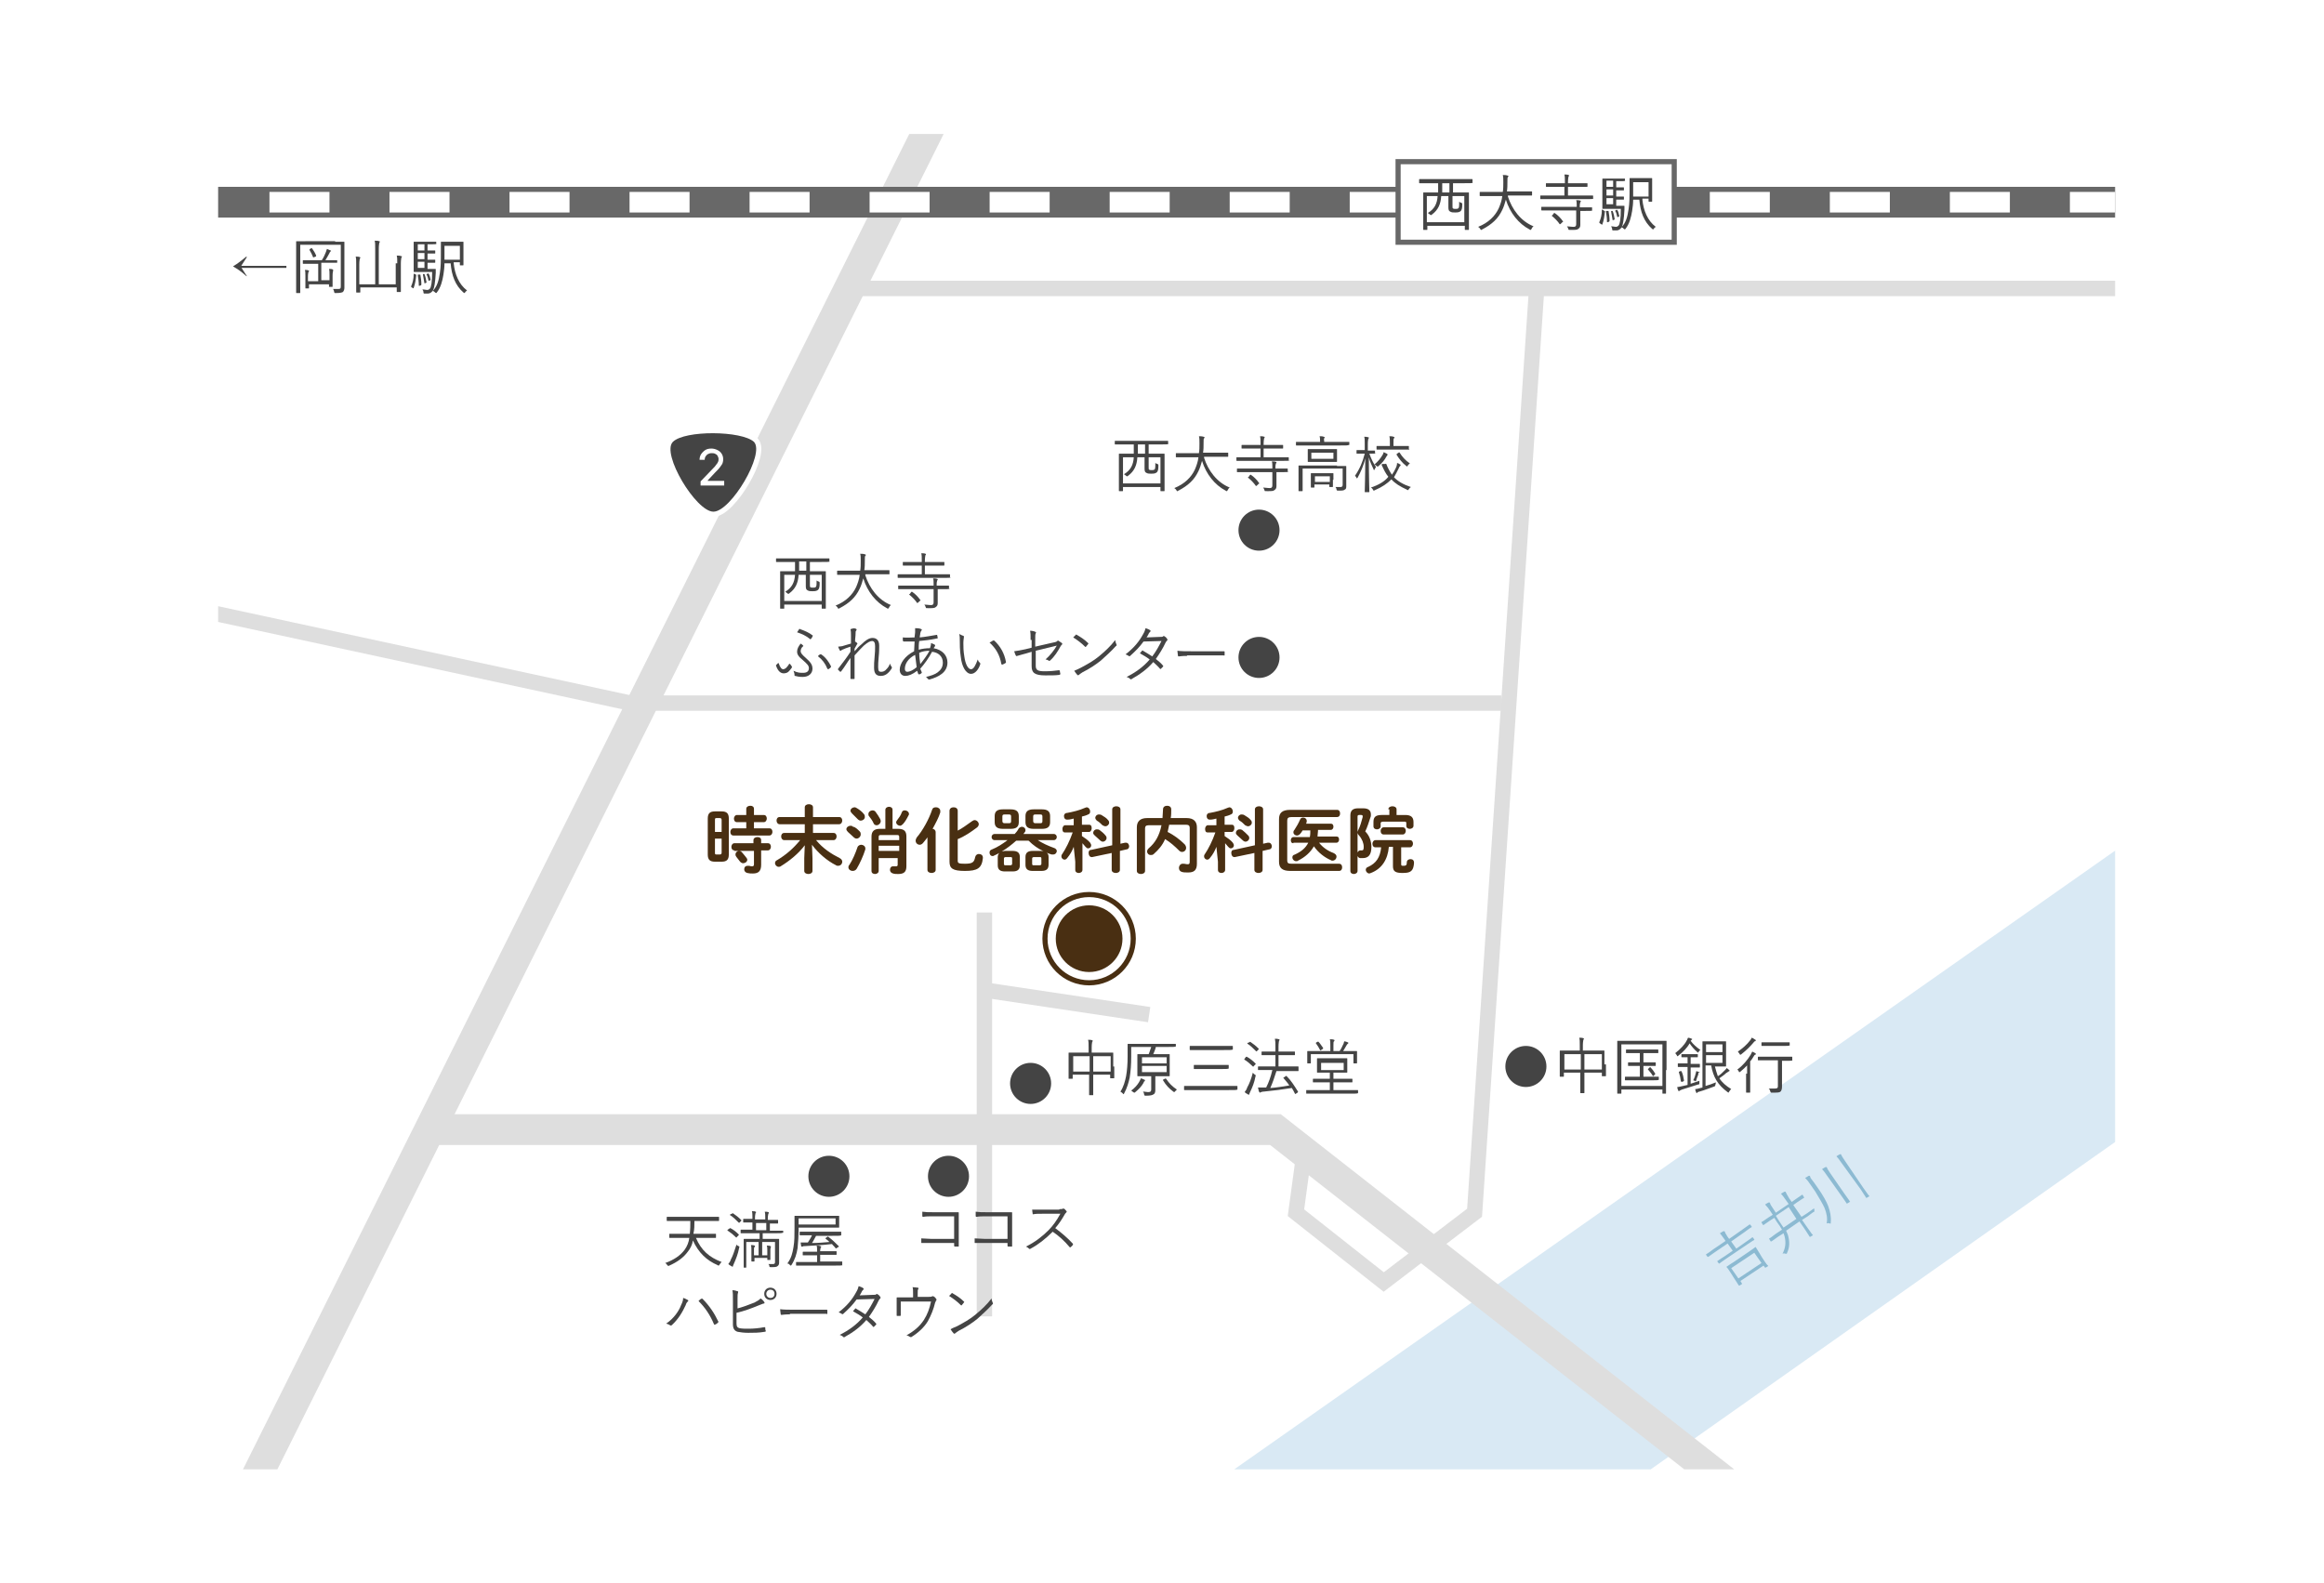 <?xml version="1.0" encoding="utf-8"?>
<!-- Generator: Adobe Illustrator 27.0.0, SVG Export Plug-In . SVG Version: 6.00 Build 0)  -->
<svg version="1.1" id="レイヤー_1" xmlns="http://www.w3.org/2000/svg" xmlns:xlink="http://www.w3.org/1999/xlink" x="0px"
	 y="0px" viewBox="0 0 452.8 308.5" style="enable-background:new 0 0 452.8 308.5;" xml:space="preserve">
<style type="text/css">
	.st0{fill:#FFFFFF;}
	.st1{clip-path:url(#SVGID_00000006680313559582852450000005953804352369050240_);fill:#D9E9F4;}
	
		.st2{clip-path:url(#SVGID_00000006680313559582852450000005953804352369050240_);fill:none;stroke:#DEDEDE;stroke-width:6;stroke-miterlimit:10;}
	.st3{clip-path:url(#SVGID_00000006680313559582852450000005953804352369050240_);}
	.st4{fill:none;stroke:#686868;stroke-width:6;stroke-miterlimit:10;}
	.st5{fill:none;stroke:#FFFFFF;stroke-width:4;stroke-miterlimit:10;}
	.st6{fill:none;stroke:#FFFFFF;stroke-width:4;stroke-miterlimit:10;stroke-dasharray:11.693,11.693;}
	
		.st7{clip-path:url(#SVGID_00000006680313559582852450000005953804352369050240_);fill:none;stroke:#DEDEDE;stroke-width:3;stroke-miterlimit:10;}
	
		.st8{clip-path:url(#SVGID_00000006680313559582852450000005953804352369050240_);fill:#FFFFFF;stroke:#686868;stroke-miterlimit:10;}
	.st9{clip-path:url(#SVGID_00000006680313559582852450000005953804352369050240_);fill:#444444;}
	.st10{fill:#444444;}
	.st11{fill:#8CBAD2;}
	.st12{clip-path:url(#SVGID_00000006680313559582852450000005953804352369050240_);fill:none;stroke:#492F12;stroke-miterlimit:10;}
	.st13{clip-path:url(#SVGID_00000006680313559582852450000005953804352369050240_);fill:#492F12;}
	.st14{fill:#492F12;}
	.st15{fill:none;stroke:#FFFFFF;stroke-width:2;}
</style>
<rect class="st0" width="452.8" height="308.5"/>
<g>
	<defs>
		<rect id="SVGID_1_" x="42.5" y="26.1" width="369.6" height="260.2"/>
	</defs>
	<clipPath id="SVGID_00000053504957452937035100000003745164784812642745_">
		<use xlink:href="#SVGID_1_"  style="overflow:visible;"/>
	</clipPath>
	<polygon style="clip-path:url(#SVGID_00000053504957452937035100000003745164784812642745_);fill:#D9E9F4;" points="225.1,297.1 
		478.8,118.9 478.8,175.5 306.3,297.1 	"/>
	
		<line style="clip-path:url(#SVGID_00000053504957452937035100000003745164784812642745_);fill:none;stroke:#DEDEDE;stroke-width:6;stroke-miterlimit:10;" x1="184.8" y1="17.5" x2="47.1" y2="293.5"/>
	<g style="clip-path:url(#SVGID_00000053504957452937035100000003745164784812642745_);">
		<line class="st4" x1="34.8" y1="39.4" x2="479.4" y2="39.4"/>
		<g>
			<line class="st5" x1="34.8" y1="39.4" x2="40.8" y2="39.4"/>
			<line class="st6" x1="52.5" y1="39.4" x2="467.6" y2="39.4"/>
			<line class="st5" x1="473.4" y1="39.4" x2="479.4" y2="39.4"/>
		</g>
	</g>
	
		<line style="clip-path:url(#SVGID_00000053504957452937035100000003745164784812642745_);fill:none;stroke:#DEDEDE;stroke-width:3;stroke-miterlimit:10;" x1="165.5" y1="56.2" x2="437.1" y2="56.2"/>
	
		<polyline style="clip-path:url(#SVGID_00000053504957452937035100000003745164784812642745_);fill:none;stroke:#DEDEDE;stroke-width:3;stroke-miterlimit:10;" points="
		24.2,115.7 122.8,137 292.5,137 	"/>
	
		<rect x="272.4" y="31.5" style="clip-path:url(#SVGID_00000053504957452937035100000003745164784812642745_);fill:#FFFFFF;stroke:#686868;stroke-miterlimit:10;" width="53.8" height="15.7"/>
	
		<polyline style="clip-path:url(#SVGID_00000053504957452937035100000003745164784812642745_);fill:none;stroke:#DEDEDE;stroke-width:6;stroke-miterlimit:10;" points="
		83.8,220.1 248.5,220.1 338,290.2 	"/>
	
		<polyline style="clip-path:url(#SVGID_00000053504957452937035100000003745164784812642745_);fill:none;stroke:#DEDEDE;stroke-width:3;stroke-miterlimit:10;" points="
		299.4,56.2 287.3,236.3 269.6,249.8 252.5,236.3 254.1,224.5 	"/>
	
		<circle style="clip-path:url(#SVGID_00000053504957452937035100000003745164784812642745_);fill:#444444;" cx="297.3" cy="207.8" r="4"/>
	
		<circle style="clip-path:url(#SVGID_00000053504957452937035100000003745164784812642745_);fill:#444444;" cx="200.8" cy="211.1" r="4"/>
	
		<circle style="clip-path:url(#SVGID_00000053504957452937035100000003745164784812642745_);fill:#444444;" cx="184.8" cy="229.2" r="4"/>
	
		<circle style="clip-path:url(#SVGID_00000053504957452937035100000003745164784812642745_);fill:#444444;" cx="245.3" cy="128.1" r="4"/>
	
		<circle style="clip-path:url(#SVGID_00000053504957452937035100000003745164784812642745_);fill:#444444;" cx="245.3" cy="103.3" r="4"/>
	
		<circle style="clip-path:url(#SVGID_00000053504957452937035100000003745164784812642745_);fill:#444444;" cx="161.5" cy="229.2" r="4"/>
	<g style="clip-path:url(#SVGID_00000053504957452937035100000003745164784812642745_);">
		<path class="st10" d="M312.9,207.4c0,1.9,0,2.2,0,2.2c0,0.1,0,0.1-0.1,0.1h-0.6c-0.1,0-0.1,0-0.1-0.1V209h-3.4v1.7
			c0,1.5,0,2.1,0,2.2c0,0.1,0,0.1-0.1,0.1h-0.6c-0.1,0-0.1,0-0.1-0.1c0-0.1,0-0.7,0-2.1V209h-3.2v0.7c0,0.1,0,0.1-0.1,0.1h-0.6
			c-0.1,0-0.1,0-0.1-0.1c0-0.1,0-0.4,0-2.3v-1.1c0-1.1,0-1.5,0-1.5c0-0.1,0-0.1,0.1-0.1c0.1,0,0.5,0,1.7,0h2.1v-1
			c0-0.8,0-1.1-0.1-1.5c0.3,0,0.6,0,0.8,0.1c0.1,0,0.1,0.1,0.1,0.1c0,0.1,0,0.1-0.1,0.2c0,0.1-0.1,0.4-0.1,1.1v1h2.4
			c1.2,0,1.6,0,1.7,0c0.1,0,0.1,0,0.1,0.1c0,0.1,0,0.4,0,1.4V207.4z M308,205.4h-3.2v3h3.2V205.4z M312.1,205.4h-3.4v3h3.4V205.4z"
			/>
		<path class="st10" d="M324.6,208.5c0,3.7,0,4.4,0,4.5c0,0.1,0,0.1-0.1,0.1H324c-0.1,0-0.1,0-0.1-0.1v-0.7h-8v0.7
			c0,0.1,0,0.1-0.1,0.1h-0.6c-0.1,0-0.1,0-0.1-0.1c0-0.1,0-0.8,0-4.5v-2.4c0-2.4,0-3.1,0-3.2c0-0.1,0-0.1,0.1-0.1c0.1,0,0.5,0,1.7,0
			h6c1.2,0,1.6,0,1.7,0c0.1,0,0.1,0,0.1,0.1c0,0.1,0,0.8,0,2.8V208.5z M323.9,203.5h-8v8.1h8V203.5z M323.2,210.4
			C323.2,210.5,323.2,210.5,323.2,210.4c-0.2,0.1-0.5,0.1-1.7,0.1h-3.2c-1.2,0-1.5,0-1.6,0c-0.1,0-0.1,0-0.1-0.1v-0.5
			c0-0.1,0-0.1,0.1-0.1c0.1,0,0.4,0,1.6,0h1.2v-2.1h-0.7c-1.1,0-1.4,0-1.5,0c-0.1,0-0.1,0-0.1-0.1v-0.5c0-0.1,0-0.1,0.1-0.1
			c0.1,0,0.4,0,1.5,0h0.7v-1.8h-1c-1.2,0-1.5,0-1.6,0c-0.1,0-0.1,0-0.1-0.1v-0.5c0-0.1,0-0.1,0.1-0.1c0.1,0,0.4,0,1.6,0h2.9
			c1.2,0,1.5,0,1.6,0c0.1,0,0.1,0,0.1,0.1v0.5c0,0.1,0,0.1-0.1,0.1c-0.1,0-0.4,0-1.6,0h-1.2v1.8h0.8c1,0,1.4,0,1.5,0
			c0.1,0,0.1,0,0.1,0.1v0.5c0,0.1,0,0.1-0.1,0.1c-0.1,0-0.4,0-1.5,0h-0.8v2.1h1.3c1.2,0,1.5,0,1.6,0c0.1,0,0.1,0,0.1,0.1V210.4z
			 M321.4,208c0.1-0.1,0.1-0.1,0.2,0c0.3,0.3,0.6,0.7,0.9,1.2c0,0.1,0,0.1-0.1,0.2l-0.2,0.2c-0.1,0-0.1,0.1-0.1,0.1
			c0,0-0.1,0-0.1-0.1c-0.2-0.4-0.6-0.8-0.9-1.2c-0.1-0.1,0-0.1,0.1-0.2L321.4,208z"/>
		<path class="st10" d="M329.4,202.8c0.5,0.7,1.1,1.2,1.9,1.8c-0.1,0.1-0.3,0.2-0.3,0.3c-0.1,0.1-0.1,0.2-0.1,0.2c0,0-0.1,0-0.2-0.1
			c-0.6-0.5-1.1-1.1-1.5-1.7c-0.5,0.9-1.3,1.7-2.2,2.4c-0.1,0.1-0.1,0.1-0.2,0.1c0,0-0.1-0.1-0.1-0.2c-0.1-0.1-0.2-0.3-0.3-0.4
			c0.9-0.7,1.8-1.6,2.2-2.4c0.2-0.3,0.2-0.5,0.3-0.6c0.2,0,0.5,0.1,0.7,0.2c0.1,0,0.1,0.1,0.1,0.1
			C329.6,202.6,329.6,202.6,329.4,202.8L329.4,202.8z M329.3,211.2c0.6-0.2,1.2-0.4,1.8-0.6c0,0.1,0,0.3,0,0.4c0,0.3,0,0.3-0.2,0.3
			c-1,0.3-2.2,0.7-3.2,1c-0.3,0.1-0.4,0.2-0.4,0.2c0,0-0.1,0.1-0.2,0.1c-0.1,0-0.1,0-0.1-0.1c-0.1-0.2-0.2-0.4-0.2-0.7
			c0.3,0,0.6-0.1,1.1-0.2c0.3-0.1,0.6-0.1,0.9-0.2v-3.5h-0.6c-0.9,0-1.2,0-1.2,0c-0.1,0-0.1,0-0.1-0.1v-0.5c0-0.1,0-0.1,0.1-0.1
			c0.1,0,0.3,0,1.2,0h0.6V206h-0.1c-0.8,0-1,0-1,0c-0.1,0-0.1,0-0.1-0.1v-0.4c0-0.1,0-0.1,0.1-0.1c0.1,0,0.3,0,1,0h1c0.8,0,1,0,1,0
			c0.1,0,0.1,0,0.1,0.1v0.4c0,0.1,0,0.1-0.1,0.1c-0.1,0-0.3,0-1,0h-0.3v1.3h0.5c0.9,0,1.2,0,1.2,0c0.1,0,0.1,0,0.1,0.1v0.5
			c0,0.1,0,0.1-0.1,0.1c-0.1,0-0.3,0-1.2,0h-0.5V211.2z M327.4,208.7c0.1,0,0.1,0,0.2,0c0.3,0.6,0.4,1.2,0.5,1.8
			c0,0.1,0,0.1-0.1,0.2l-0.3,0.1c-0.1,0-0.1,0-0.2-0.1c-0.1-0.7-0.2-1.2-0.4-1.8c0-0.1,0-0.1,0.1-0.1L327.4,208.7z M331,209
			c-0.1,0-0.1,0.1-0.1,0.3c-0.1,0.4-0.3,0.7-0.4,1.2c-0.1,0.1-0.1,0.2-0.1,0.2c0,0-0.1,0-0.2-0.1c-0.1,0-0.2-0.1-0.3-0.1
			c0.3-0.6,0.4-1,0.5-1.4c0-0.1,0.1-0.3,0.1-0.4c0.2,0.1,0.4,0.1,0.6,0.2c0.1,0,0.1,0.1,0.1,0.1C331.1,208.9,331,209,331,209z
			 M334.1,207.7c0.2,0.8,0.4,1.4,0.6,2c0.5-0.3,0.9-0.7,1.4-1.2c0.1-0.1,0.3-0.3,0.3-0.4c0.2,0.1,0.4,0.3,0.5,0.4
			c0.1,0.1,0.1,0.1,0.1,0.1c0,0.1,0,0.1-0.1,0.1c-0.1,0.1-0.3,0.2-0.6,0.4c-0.4,0.4-0.9,0.7-1.3,1c0.5,0.8,1.3,1.5,2.3,2.1
			c-0.1,0.1-0.3,0.3-0.4,0.5c-0.1,0.1-0.1,0.2-0.1,0.2c0,0-0.1,0-0.2-0.1c-1.9-1.4-2.8-2.9-3.2-5.2h-1.1v4c0.7-0.2,1.3-0.4,2-0.7
			c0,0.1,0,0.3-0.1,0.5c0,0.2,0,0.2-0.2,0.3c-0.9,0.3-1.8,0.7-2.9,1c-0.3,0.1-0.4,0.1-0.4,0.2c0,0-0.1,0.1-0.1,0.1
			c0,0-0.1,0-0.1-0.1c-0.1-0.2-0.2-0.4-0.2-0.7c0.3,0,0.6-0.1,1-0.2c0.1,0,0.3-0.1,0.4-0.1v-6.8c0-1.4,0-2.1,0-2.1
			c0-0.1,0-0.1,0.1-0.1c0.1,0,0.5,0,1.4,0h1.7c0.9,0,1.2,0,1.3,0c0.1,0,0.1,0,0.1,0.1c0,0.1,0,0.4,0,1.3v2.1c0,0.9,0,1.2,0,1.3
			c0,0.1,0,0.1-0.1,0.1c-0.1,0-0.4,0-1.3,0H334.1z M335.6,203.5h-3.2v1.5h3.2V203.5z M335.6,205.6h-3.2v1.5h3.2V205.6z"/>
		<path class="st10" d="M340.4,209.2c0-0.5,0-1.1,0-1.6c-0.4,0.4-0.8,0.8-1.3,1.2c-0.1,0.1-0.1,0.1-0.2,0.1s-0.1,0-0.1-0.1
			c-0.1-0.2-0.2-0.3-0.3-0.4c1.1-0.8,2-1.9,2.6-2.9c0.1-0.2,0.2-0.4,0.3-0.6c0.2,0.1,0.4,0.2,0.6,0.3c0.1,0.1,0.1,0.1,0.1,0.2
			c0,0,0,0.1-0.1,0.1c-0.1,0-0.2,0.1-0.3,0.3c-0.2,0.3-0.4,0.7-0.7,1v4.5c0,1,0,1.5,0,1.5c0,0.1,0,0.1-0.1,0.1h-0.6
			c-0.1,0-0.1,0-0.1-0.1c0-0.1,0-0.5,0-1.5V209.2z M341.9,202.9c-0.1,0-0.2,0.2-0.3,0.3c-0.6,0.7-1.4,1.5-2.3,2.2
			c-0.1,0.1-0.1,0.1-0.2,0.1s-0.1,0-0.2-0.2c-0.1-0.1-0.2-0.3-0.3-0.4c0.9-0.6,1.8-1.4,2.4-2.2c0.2-0.2,0.2-0.4,0.3-0.5
			c0.3,0.1,0.4,0.2,0.7,0.4c0.1,0,0.1,0.1,0.1,0.1C342.1,202.8,342,202.9,341.9,202.9z M349.3,206.6
			C349.3,206.7,349.3,206.7,349.3,206.6c-0.2,0.1-0.6,0.1-1.7,0.1h-0.4v2.8c0,1.2,0,1.8,0,2.2c0,0.5-0.1,0.8-0.3,1
			c-0.2,0.2-0.6,0.2-1.7,0.2c-0.2,0-0.2,0-0.3-0.3c-0.1-0.2-0.1-0.4-0.3-0.5c0.4,0,0.7,0,1.2,0c0.5,0,0.6-0.1,0.6-0.5v-5h-2.2
			c-1.2,0-1.6,0-1.6,0c-0.1,0-0.1,0-0.1-0.1v-0.5c0-0.1,0-0.1,0.1-0.1c0.1,0,0.5,0,1.6,0h3.3c1.2,0,1.6,0,1.6,0c0.1,0,0.1,0,0.1,0.1
			V206.6z M348.7,203.7C348.7,203.8,348.6,203.8,348.7,203.7c-0.2,0.1-0.5,0.1-1.6,0.1h-2.3c-1.1,0-1.4,0-1.5,0
			c-0.1,0-0.1,0-0.1-0.1v-0.5c0-0.1,0-0.1,0.1-0.1c0.1,0,0.4,0,1.5,0h2.3c1.1,0,1.4,0,1.5,0c0.1,0,0.1,0,0.1,0.1V203.7z"/>
	</g>
	<g style="clip-path:url(#SVGID_00000053504957452937035100000003745164784812642745_);">
		<path class="st11" d="M341.3,239c0,0.1,0,0.1,0,0.1c0,0-0.4,0.2-1.3,0.9l-2.7,1.9l1,1.4l1.7-1.2c1-0.7,1.3-0.9,1.4-1
			c0.1,0,0.1,0,0.1,0l0.3,0.4c0,0.1,0,0.1,0,0.1c0,0-0.4,0.2-1.4,0.9l-4,2.7c-1,0.7-1.3,0.9-1.4,1c-0.1,0-0.1,0-0.1,0l-0.3-0.4
			c0-0.1,0-0.1,0-0.1c0.1,0,0.4-0.3,1.4-0.9l1.6-1.1l-1-1.4l-2.5,1.7c-0.9,0.6-1.2,0.9-1.3,0.9c-0.1,0-0.1,0-0.1,0l-0.3-0.4
			c0-0.1,0-0.1,0-0.1c0,0,0.4-0.2,1.3-0.9l2.5-1.7l-0.2-0.3c-0.4-0.6-0.6-0.8-0.9-1.2c0.3-0.2,0.5-0.3,0.7-0.4c0.1,0,0.1,0,0.2,0
			c0,0.1,0.1,0.1,0.1,0.2c0,0.1,0.2,0.4,0.5,0.9l0.3,0.4l2.7-1.9c0.9-0.6,1.2-0.9,1.3-0.9c0.1,0,0.1,0,0.1,0L341.3,239z M343.3,245
			c0.9,1.4,1.1,1.6,1.2,1.6c0,0.1,0,0.1,0,0.1l-0.5,0.3c-0.1,0-0.1,0-0.1,0l-0.3-0.4l-4.5,3l0.3,0.5c0,0.1,0,0.1,0,0.1l-0.5,0.3
			c-0.1,0-0.1,0-0.1,0c0,0-0.2-0.3-1.1-1.7l-0.5-0.8c-0.5-0.8-0.7-1-0.8-1.1c0-0.1,0-0.1,0-0.1c0.1,0,0.4-0.3,1.4-0.9l2.8-1.9
			c1-0.7,1.3-0.9,1.4-1c0.1,0,0.1,0,0.1,0c0,0.1,0.2,0.3,0.6,1L343.3,245z M341.8,244.1l-4.5,3l1.4,2l4.5-3L341.8,244.1z"/>
		<path class="st11" d="M353.5,236c0,0.1,0,0.1,0,0.1c-0.1,0-0.4,0.2-1.3,0.9l-1.1,0.7l0.9,1.3c0.8,1.1,1.1,1.6,1.2,1.6
			c0,0.1,0,0.1,0,0.1l-0.5,0.3c-0.1,0-0.1,0-0.1,0c0,0-0.3-0.5-1.1-1.7l-0.9-1.3l-2.6,1.8c0.1,0.3,0.3,0.6,0.4,1
			c0.3,1.2,0.3,2.2-0.2,3.3c0,0.1-0.1,0.2-0.1,0.2c-0.1,0-0.1,0-0.2,0c-0.2-0.1-0.4-0.1-0.6,0c0.6-1.2,0.7-2.2,0.4-3.4
			c-0.1-0.2-0.1-0.4-0.2-0.6l-1.1,0.7c-0.9,0.6-1.2,0.9-1.3,0.9c-0.1,0-0.1,0-0.1,0l-0.3-0.5c0-0.1,0-0.1,0-0.1
			c0.1,0,0.4-0.2,1.3-0.9l1.2-0.8c-0.3-0.5-0.6-1-1-1.5l-0.5-0.8l-0.8,0.5c-1,0.7-1.3,0.9-1.3,0.9c-0.1,0-0.1,0-0.1,0l-0.3-0.5
			c0-0.1,0-0.1,0-0.1c0.1,0,0.4-0.2,1.4-0.9l0.8-0.5l-0.4-0.6c-0.4-0.6-0.7-1-1.1-1.4c0.3-0.2,0.5-0.3,0.7-0.4c0.1,0,0.2,0,0.2,0
			c0,0,0,0.1,0.1,0.2c0,0.2,0.2,0.4,0.7,1.2l0.4,0.6l2.5-1.7l-0.5-0.7c-0.5-0.7-0.7-1-1-1.3c0.3-0.2,0.5-0.3,0.7-0.4
			c0.1,0,0.1,0,0.2,0c0,0.1,0,0.1,0.1,0.2c0,0.1,0.2,0.4,0.6,1.1l0.5,0.7l0.7-0.5c1-0.7,1.3-0.9,1.3-0.9c0.1,0,0.1,0,0.1,0l0.3,0.5
			c0,0.1,0,0.1,0,0.1c0,0-0.4,0.2-1.4,0.9l-0.7,0.5l1.6,2.3l1.1-0.7c0.9-0.6,1.2-0.9,1.3-0.9c0.1,0,0.1,0,0.1,0L353.5,236z
			 M348.5,235.2l-2.5,1.7l0.5,0.8c0.4,0.6,0.7,1.1,1,1.5l2.5-1.7L348.5,235.2z"/>
		<path class="st11" d="M352.8,230.9c-0.4-0.6-0.7-1-1.1-1.4c0.3-0.1,0.5-0.3,0.7-0.4c0.1,0,0.2,0,0.2,0s0.1,0.1,0.1,0.2
			c0,0.2,0.2,0.4,0.8,1.2l0.7,1c1,1.4,1.7,2.7,2,3.5c0.4,1.1,0.6,2.1,0.5,3.2c0,0.1,0,0.2,0,0.2c0,0-0.1,0-0.2,0
			c-0.2-0.1-0.4-0.1-0.6,0c0.2-1,0-2-0.4-3c-0.3-0.7-0.9-1.7-1.8-3.2L352.8,230.9z M356,229.1c-0.5-0.7-0.7-1-1-1.3
			c0.3-0.2,0.5-0.3,0.7-0.4c0.1,0,0.2,0,0.2,0c0,0.1,0.1,0.1,0.1,0.2c0,0.1,0.2,0.4,0.6,1l2.7,3.9c0.7,1,1.1,1.5,1.1,1.6
			c0.1,0.1,0.1,0.1,0,0.1l-0.5,0.3c-0.1,0-0.1,0-0.1,0c0,0-0.3-0.5-1.1-1.6L356,229.1z M358.8,226.6c-0.5-0.7-0.7-1-1-1.3
			c0.3-0.2,0.5-0.3,0.7-0.4c0.1,0,0.2,0,0.2,0c0,0.1,0,0.1,0.1,0.2c0,0.1,0.2,0.4,0.6,1l3.6,5.3c0.8,1.1,1.1,1.6,1.2,1.6
			c0,0.1,0,0.1,0,0.1l-0.5,0.3c-0.1,0-0.1,0-0.1,0c0,0-0.3-0.5-1.1-1.7L358.8,226.6z"/>
	</g>
	<g style="clip-path:url(#SVGID_00000053504957452937035100000003745164784812642745_);">
		<path class="st10" d="M161.7,109.4C161.7,109.5,161.7,109.5,161.7,109.4c-0.2,0.1-0.5,0.1-1.7,0.1h-2.2v1.8h1.3c1.2,0,1.6,0,1.7,0
			c0.1,0,0.1,0,0.1,0.1c0,0.1,0,0.5,0,2.1v2c0,2.5,0,3,0,3c0,0.1,0,0.1-0.1,0.1h-0.6c-0.1,0-0.1,0-0.1-0.1v-0.7h-7.3v0.7
			c0,0.1,0,0.1-0.1,0.1h-0.6c-0.1,0-0.1,0-0.1-0.1c0-0.1,0-0.5,0-3v-1.8c0-1.8,0-2.2,0-2.3c0-0.1,0-0.1,0.1-0.1c0.1,0,0.5,0,1.7,0
			h1.1c0-0.4,0-0.8,0-1.2v-0.6h-2c-1.1,0-1.5,0-1.6,0c-0.1,0-0.1,0-0.1-0.1v-0.5c0-0.1,0-0.1,0.1-0.1c0.1,0,0.4,0,1.6,0h7
			c1.1,0,1.5,0,1.6,0c0.1,0,0.1,0,0.1,0.1V109.4z M160.2,112h-2.4v1.9c0,0.3,0,0.5,0.1,0.5c0.1,0.1,0.2,0.1,0.5,0.1
			c0.2,0,0.4,0,0.5-0.1c0.2-0.1,0.2-0.4,0.2-1.3c0.1,0.1,0.3,0.2,0.4,0.2c0.2,0.1,0.2,0.1,0.2,0.4c0,0.7-0.1,1.1-0.4,1.3
			s-0.7,0.2-1,0.2c-0.4,0-0.7,0-1-0.2c-0.2-0.1-0.3-0.3-0.3-0.8V112h-1.4c-0.1,1.6-0.6,2.7-1.8,3.6c-0.1,0.1-0.1,0.1-0.2,0.1
			s-0.1,0-0.2-0.1c-0.1-0.1-0.3-0.2-0.4-0.3c1.3-0.8,1.8-1.8,1.9-3.3h-2.1v5.1h7.3V112z M157.1,109.4h-1.4v0.6c0,0.4,0,0.8,0,1.2
			h1.4V109.4z"/>
		<path class="st10" d="M168.6,112.1c0.8,2.5,2.5,4.8,5,5.8c-0.2,0.1-0.3,0.3-0.4,0.5c-0.1,0.1-0.1,0.2-0.2,0.2c0,0-0.1,0-0.2-0.1
			c-2.1-1.1-3.8-3.2-4.6-5.8c-0.2,0.7-0.4,1.4-0.7,2c-0.8,1.7-2,2.8-3.9,3.8c-0.1,0-0.1,0.1-0.2,0.1c-0.1,0-0.1,0-0.2-0.2
			c-0.1-0.2-0.3-0.3-0.4-0.4c2-0.8,3.3-2.1,4-3.6c0.3-0.7,0.6-1.5,0.7-2.4h-2.7c-1.2,0-1.5,0-1.6,0c-0.1,0-0.1,0-0.1-0.1v-0.6
			c0-0.1,0-0.1,0.1-0.1c0.1,0,0.4,0,1.6,0h2.8c0.1-0.6,0.1-1.2,0.1-1.9c0-0.7,0-1-0.1-1.4c0.3,0,0.6,0,0.9,0.1
			c0.1,0,0.2,0.1,0.2,0.1c0,0.1,0,0.1-0.1,0.2c-0.1,0.1-0.1,0.3-0.1,0.9c0,0.7,0,1.3-0.1,1.9h3.2c1.2,0,1.5,0,1.6,0
			c0.1,0,0.1,0,0.1,0.1v0.6c0,0.1,0,0.1-0.1,0.1c-0.1,0-0.4,0-1.6,0H168.6z"/>
		<path class="st10" d="M185.3,112.5C185.3,112.6,185.3,112.6,185.3,112.5c-0.2,0.1-0.5,0.1-1.7,0.1h-7c-1.1,0-1.5,0-1.6,0
			c-0.1,0-0.1,0-0.1-0.1V112c0-0.1,0-0.1,0.1-0.1c0.1,0,0.4,0,1.6,0h3v-1.7h-1.9c-1.2,0-1.6,0-1.7,0c-0.1,0-0.1,0-0.1-0.1v-0.5
			c0-0.1,0-0.1,0.1-0.1c0.1,0,0.5,0,1.7,0h1.9v-0.2c0-0.8,0-1.1-0.1-1.5c0.3,0,0.6,0,0.8,0.1c0.1,0,0.1,0,0.1,0.1
			c0,0.1,0,0.1-0.1,0.2c0,0.1-0.1,0.4-0.1,1.1v0.2h2c1.2,0,1.6,0,1.7,0s0.1,0,0.1,0.1v0.5c0,0.1,0,0.1-0.1,0.1s-0.5,0-1.7,0h-2v1.7
			h3.2c1.1,0,1.5,0,1.6,0c0.1,0,0.1,0,0.1,0.1V112.5z M185.1,114.7C185.1,114.8,185.1,114.8,185.1,114.7c-0.2,0.1-0.5,0.1-1.7,0.1
			h-0.7v1.2c0,0.5,0,1.1,0,1.5c0,0.4-0.1,0.6-0.4,0.8c-0.2,0.2-0.6,0.2-1.4,0.2c-0.5,0-0.5,0-0.5-0.1c-0.1-0.3-0.2-0.5-0.3-0.6
			c0.4,0,0.8,0.1,1.3,0.1c0.3,0,0.5-0.1,0.5-0.5v-2.6h-5.2c-1.2,0-1.5,0-1.6,0c-0.1,0-0.1,0-0.1-0.1v-0.5c0-0.1,0-0.1,0.1-0.1
			c0.1,0,0.5,0,1.6,0h5.2v-0.4c0-0.4,0-0.7-0.1-1c0.3,0,0.6,0,0.8,0.1c0.1,0,0.1,0,0.1,0.1c0,0.1,0,0.1-0.1,0.2
			c0,0.1-0.1,0.3-0.1,0.6v0.4h0.7c1.2,0,1.5,0,1.6,0c0.1,0,0.1,0,0.1,0.1V114.7z M177.5,115.4c0.1-0.1,0.1-0.1,0.2-0.1
			c0.6,0.4,1.2,1,1.6,1.6c0.1,0.1,0.1,0.1-0.1,0.2l-0.3,0.3c-0.1,0.1-0.2,0.1-0.2,0.1c-0.4-0.6-1-1.2-1.5-1.6
			c-0.1-0.1-0.1-0.1,0.1-0.2L177.5,115.4z"/>
		<path class="st10" d="M154.3,129.9c0,0,0,0.1,0,0.1c0,0,0,0.1-0.1,0.2c-0.2,0.3-0.4,0.5-0.6,0.7s-0.6,0.3-0.9,0.3
			c-0.5,0-1.1-0.3-1.5-1.5c0-0.1,0-0.1,0-0.1c0.1-0.1,0.3-0.3,0.4-0.4c0.1,0,0.1,0,0.1,0c0.3,0.9,0.6,1.2,0.9,1.2
			c0.2,0,0.3-0.1,0.5-0.2c0.2-0.2,0.4-0.4,0.7-0.9C154.1,129.5,154.2,129.8,154.3,129.9z M156.5,131.1c0.7,0,1.1-0.3,1.1-0.9
			c0-0.5-0.3-0.8-1.2-1.6c-0.9-0.7-1.1-1.2-1.1-1.6c0-0.6,0.3-1.1,0.7-1.6c0.2,0.1,0.4,0.3,0.5,0.4c0,0,0,0.1,0,0.1
			c-0.4,0.3-0.5,0.7-0.5,1c0,0.3,0.2,0.6,1,1.3c0.9,0.8,1.3,1.3,1.3,2.1c0,0.9-0.7,1.6-1.9,1.6c-0.7,0-1.1-0.1-1.5-0.2
			c-0.1,0-0.1-0.1-0.1-0.2c0-0.3-0.1-0.5-0.2-0.8C155.4,131.1,155.9,131.1,156.5,131.1z M155.7,122.6c0-0.1,0.1-0.1,0.2,0
			c0.9,0.3,1.8,0.7,2.4,1.2c0.1,0,0.1,0.1,0,0.2c0,0.1-0.2,0.4-0.3,0.5c-0.1,0.1-0.1,0.1-0.2,0c-0.7-0.6-1.6-1-2.5-1.3
			C155.4,123,155.6,122.8,155.7,122.6z M159.8,127.5c0.1,0,0.1,0,0.2,0c0.9,0.6,1.5,1.5,1.9,2.3c0,0.1,0,0.1,0,0.2
			c-0.1,0.1-0.3,0.3-0.5,0.4c-0.1,0-0.1,0-0.2-0.1c-0.4-1-1-1.8-1.8-2.4C159.4,127.7,159.6,127.6,159.8,127.5z"/>
		<path class="st10" d="M166.7,122.5c0.1,0,0.2,0.1,0.2,0.2c0,0,0,0.1-0.1,0.2c-0.1,0.1-0.1,0.2-0.1,0.5c0,0.6-0.1,1-0.1,1.6
			c0.2,0.1,0.3,0.2,0.4,0.3c0.1,0.1,0.1,0.1,0,0.2c-0.2,0.3-0.3,0.6-0.5,0.9c0,0.2,0,0.3,0,0.5c0.5-0.6,0.9-1,1.4-1.4
			c0.7-0.7,1.4-1.2,2.1-1.2c0.8,0,1.3,0.5,1.3,1.5c0,0.5,0,1.3-0.1,2.2c-0.1,0.9-0.1,1.6-0.1,2c0,0.8,0.2,0.9,0.6,0.9
			c0.3,0,0.7-0.1,1-0.5c0.2-0.2,0.5-0.5,0.7-1.1c0.1,0.3,0.2,0.5,0.3,0.6c0.1,0.1,0.1,0.2,0,0.4c-0.6,0.9-1.2,1.4-2.1,1.4
			c-0.9,0-1.3-0.5-1.3-1.6c0-0.5,0-1.2,0.1-2.1c0.1-0.9,0.1-1.5,0.1-2.1c0-0.7-0.2-1-0.6-1c-0.4,0-0.9,0.3-1.6,0.9
			c-0.5,0.5-1,1-1.8,1.9c0,1.2,0,2.8,0,4.5c0,0.1,0,0.1-0.1,0.1c-0.1,0-0.4,0-0.6,0c-0.1,0-0.1,0-0.1-0.1c0-1.8,0-3,0-4
			c-0.6,0.8-1.1,1.7-1.8,2.6c-0.1,0.1-0.1,0.1-0.2,0.1c-0.1-0.1-0.3-0.3-0.4-0.4c-0.1-0.1,0-0.1,0-0.2c1-1.3,1.7-2.2,2.4-3.3
			c0-0.4,0-0.7,0-1c-0.6,0.2-1.2,0.4-1.6,0.6c-0.1,0-0.2,0.2-0.3,0.2s-0.1,0-0.2-0.1c-0.1-0.2-0.2-0.4-0.3-0.7
			c0.3,0,0.6-0.1,0.8-0.1c0.4-0.1,0.9-0.3,1.7-0.5c0-0.6,0-1.1,0-1.6c0-0.4,0-0.8-0.1-1.2C166.2,122.4,166.5,122.4,166.7,122.5z"/>
		<path class="st10" d="M179.5,122.6c0.1,0,0.1,0.1,0.1,0.1c0,0.1,0,0.1-0.1,0.2c-0.1,0.1-0.1,0.2-0.2,0.5c0,0.3-0.1,0.5-0.1,0.8
			c1.1-0.1,2.1-0.3,3.3-0.5c0.1,0,0.1,0,0.1,0.1c0,0.1,0.1,0.3,0.1,0.5c0,0.1,0,0.1-0.1,0.1c-1.5,0.3-2.4,0.4-3.5,0.5
			c-0.1,0.6-0.1,1.1-0.1,1.7c0.6-0.2,1.5-0.3,2.2-0.3c0.1-0.3,0.2-0.6,0.2-1c0.3,0.1,0.5,0.2,0.7,0.3c0.1,0.1,0.1,0.1,0.1,0.2
			c0,0.1-0.1,0.2-0.1,0.2c-0.1,0.1-0.1,0.2-0.2,0.3c1.7,0.3,2.7,1.4,2.7,2.8c0,1.9-1.7,2.8-3.5,3.3c-0.1,0-0.2,0-0.3-0.1
			c-0.1-0.1-0.2-0.3-0.4-0.4c0.9-0.2,1.8-0.5,2.3-0.9c0.5-0.4,1-0.9,1-1.9c0-1.3-1-2-2.1-2.1c-0.7,1.3-1.5,2.4-2.3,3.3
			c0.1,0.3,0.2,0.4,0.3,0.7c0,0.1,0,0.1-0.1,0.2c-0.1,0.1-0.3,0.2-0.4,0.2c-0.1,0-0.1,0-0.2-0.1c-0.1-0.2-0.1-0.4-0.2-0.6
			c-0.9,0.7-1.7,1-2.3,1c-0.8,0-1.1-0.6-1.1-1.2c0-1.2,1-2.7,2.8-3.6c0-0.7,0.1-1.3,0.1-1.9c-0.7,0-1.2,0-1.5,0c-0.3,0-0.4,0-0.6,0
			c-0.1,0-0.1,0-0.2-0.2c0-0.1,0-0.3,0-0.6c0.8,0.1,1.5,0,2.3,0c0-0.4,0.1-0.7,0.1-1c0-0.4,0-0.6,0-0.8
			C179,122.4,179.4,122.5,179.5,122.6z M176.3,130.3c0,0.3,0.1,0.6,0.5,0.6c0.4,0,1.1-0.3,1.8-0.9c-0.1-0.8-0.2-1.5-0.3-2.4
			C176.9,128.3,176.3,129.4,176.3,130.3z M181.1,126.8c-0.6,0-1.4,0.1-2,0.4c0,0.8,0.1,1.5,0.2,2.2
			C179.8,128.8,180.7,127.6,181.1,126.8z"/>
		<path class="st10" d="M187.7,123.9c0.1,0,0.1,0.1,0.1,0.1c0,0.1,0,0.1,0,0.2c0,0.1-0.1,0.5-0.1,1.1c0,0.8,0,1.5,0.2,2.7
			c0.2,1.4,0.7,2.4,1.3,2.4c0.5,0,0.9-0.8,1.3-1.9c0.1,0.3,0.2,0.5,0.4,0.6c0.1,0.1,0.1,0.2,0.1,0.3c-0.3,1-1,1.9-1.8,1.9
			c-1,0-1.8-1.4-2-3.3c-0.2-1.2-0.2-2.6-0.2-3.3c0-0.5,0-0.7-0.1-1.2C187.1,123.7,187.5,123.8,187.7,123.9z M193.5,124.8
			c0.1,0,0.1,0,0.2,0c1.2,1.1,2,2.5,2.3,4.2c0,0.1,0,0.1-0.1,0.2c-0.2,0.1-0.3,0.2-0.6,0.3c-0.1,0-0.1,0-0.2-0.1
			c-0.3-1.8-1.1-3.1-2.3-4.2C193.2,125,193.3,124.9,193.5,124.8z"/>
		<path class="st10" d="M200.8,124.7c0-0.9,0-1.3-0.1-1.8c0.4,0,0.8,0.1,1,0.2c0.2,0.1,0.2,0.2,0.1,0.3c-0.1,0.2-0.1,0.5-0.1,1.3
			v1.3l3.5-0.8c0.6-0.1,0.7-0.2,0.8-0.3c0.1-0.1,0.2-0.1,0.3,0c0.2,0.1,0.4,0.3,0.6,0.4c0.1,0.1,0.1,0.3,0,0.3
			c-0.1,0.1-0.2,0.2-0.3,0.4c-0.5,0.9-1.1,1.9-2,2.7c-0.1,0.1-0.2,0.1-0.3,0c-0.2-0.1-0.4-0.2-0.6-0.2c0.9-0.8,1.7-1.8,2.2-2.7
			l-4.1,1v2.9c0,0.9,0.4,1.1,1.8,1.1c1,0,2-0.1,2.7-0.2c0.1,0,0.2,0,0.2,0.2c0,0.2,0.1,0.4,0.1,0.5c0,0.1,0,0.1-0.2,0.2
			c-0.7,0.1-1.5,0.1-2.7,0.1c-2.1,0-2.7-0.5-2.7-1.8V127l-1,0.3c-0.8,0.2-1.4,0.4-1.8,0.5c-0.2,0.1-0.2,0-0.3-0.1
			c-0.1-0.2-0.2-0.5-0.3-0.8c0.7-0.1,1.3-0.2,2.2-0.4l1.2-0.3V124.7z"/>
		<path class="st10" d="M209.6,123.7c0.1-0.1,0.1-0.1,0.2,0c0.7,0.4,1.5,0.9,2.2,1.6c0.1,0.1,0.1,0.1,0,0.2
			c-0.1,0.1-0.3,0.4-0.4,0.5c-0.1,0.1-0.1,0.1-0.2,0c-0.7-0.7-1.5-1.3-2.3-1.8C209.2,124.1,209.4,123.9,209.6,123.7z M210.6,130.1
			c1.3-0.7,2.4-1.3,3.5-2.2c1.2-1,2.2-1.9,3.2-3.2c0,0.3,0.1,0.6,0.2,0.8c0.1,0.2,0.1,0.3-0.1,0.4c-0.8,0.9-1.9,1.9-2.9,2.8
			c-1,0.8-2.2,1.6-3.6,2.3c-0.3,0.2-0.6,0.4-0.7,0.5c-0.1,0.1-0.2,0.1-0.3,0c-0.2-0.2-0.4-0.5-0.6-0.8
			C209.8,130.5,210.2,130.3,210.6,130.1z"/>
		<path class="st10" d="M226,124.1c0.4,0,0.5,0,0.6-0.1c0.1-0.1,0.2-0.1,0.3,0c0.2,0.1,0.4,0.3,0.5,0.5c0.1,0.1,0.1,0.2,0,0.3
			c-0.1,0.1-0.2,0.2-0.3,0.4c-0.5,1.1-1.2,2.2-1.9,3.2c0.5,0.4,1,0.8,1.4,1.3c0.1,0.1,0,0.1,0,0.2c-0.1,0.1-0.3,0.3-0.4,0.4
			c-0.1,0.1-0.1,0.1-0.2,0c-0.4-0.5-0.9-0.9-1.3-1.3c-1.2,1.4-2.6,2.4-4.2,3.3c-0.1,0.1-0.2,0.1-0.3,0c-0.2-0.2-0.4-0.3-0.7-0.4
			c1.8-0.9,3.3-2,4.5-3.4c-0.5-0.4-1.2-0.8-1.9-1.2c0.1-0.2,0.3-0.3,0.4-0.5c0.1-0.1,0.1-0.1,0.2,0c0.5,0.3,1.2,0.7,1.8,1.1
			c0.7-0.9,1.3-2,1.8-3l-3.5,0.1c-0.8,1.1-1.5,1.8-2.6,2.8c-0.1,0.1-0.2,0.1-0.3,0c-0.2-0.1-0.3-0.2-0.6-0.3
			c1.7-1.3,2.7-2.6,3.4-3.9c0.3-0.5,0.4-0.8,0.5-1.2c0.3,0.1,0.6,0.2,0.9,0.4c0.1,0.1,0.1,0.2,0,0.3c-0.1,0.1-0.3,0.3-0.3,0.4
			c-0.1,0.2-0.2,0.4-0.4,0.7L226,124.1z"/>
		<path class="st10" d="M231.3,127.8c-1,0-1.5,0.1-1.6,0.1c-0.1,0-0.2,0-0.2-0.2c0-0.2-0.1-0.6-0.1-0.9c0.7,0.1,1.7,0.1,2.7,0.1h3.7
			c0.8,0,1.7,0,2.6,0c0.1,0,0.2,0,0.2,0.1c0,0.2,0,0.4,0,0.6c0,0.1,0,0.2-0.2,0.1c-0.9,0-1.8,0-2.6,0H231.3z"/>
	</g>
	<g style="clip-path:url(#SVGID_00000053504957452937035100000003745164784812642745_);">
		<path class="st10" d="M227.7,86.5C227.7,86.6,227.7,86.6,227.7,86.5c-0.2,0.1-0.5,0.1-1.7,0.1h-2.2v1.8h1.3c1.2,0,1.6,0,1.7,0
			c0.1,0,0.1,0,0.1,0.1c0,0.1,0,0.5,0,2.1v2c0,2.5,0,3,0,3c0,0.1,0,0.1-0.1,0.1h-0.6c-0.1,0-0.1,0-0.1-0.1v-0.7h-7.3v0.7
			c0,0.1,0,0.1-0.1,0.1h-0.6c-0.1,0-0.1,0-0.1-0.1c0-0.1,0-0.5,0-3v-1.8c0-1.8,0-2.2,0-2.3c0-0.1,0-0.1,0.1-0.1c0.1,0,0.5,0,1.7,0
			h1.1c0-0.4,0-0.8,0-1.2v-0.6h-2c-1.1,0-1.5,0-1.6,0c-0.1,0-0.1,0-0.1-0.1V86c0-0.1,0-0.1,0.1-0.1c0.1,0,0.4,0,1.6,0h7
			c1.1,0,1.5,0,1.6,0c0.1,0,0.1,0,0.1,0.1V86.5z M226.2,89.1h-2.4V91c0,0.3,0,0.5,0.1,0.5c0.1,0.1,0.2,0.1,0.5,0.1
			c0.2,0,0.4,0,0.5-0.1c0.2-0.1,0.2-0.4,0.2-1.3c0.1,0.1,0.3,0.2,0.4,0.2c0.2,0.1,0.2,0.1,0.2,0.4c0,0.7-0.1,1.1-0.4,1.3
			s-0.7,0.2-1,0.2c-0.4,0-0.7,0-1-0.2c-0.2-0.1-0.3-0.3-0.3-0.8v-2.2h-1.4c-0.1,1.6-0.6,2.7-1.8,3.6c-0.1,0.1-0.1,0.1-0.2,0.1
			s-0.1,0-0.2-0.1c-0.1-0.1-0.3-0.2-0.4-0.3c1.3-0.8,1.8-1.8,1.9-3.3h-2.1v5.1h7.3V89.1z M223.1,86.6h-1.4v0.6c0,0.4,0,0.8,0,1.2
			h1.4V86.6z"/>
		<path class="st10" d="M234.6,89.2c0.8,2.5,2.5,4.8,5,5.8c-0.2,0.1-0.3,0.3-0.4,0.5c-0.1,0.1-0.1,0.2-0.2,0.2c0,0-0.1,0-0.2-0.1
			c-2.1-1.1-3.8-3.2-4.6-5.8c-0.2,0.7-0.4,1.4-0.7,2c-0.8,1.7-2,2.8-3.9,3.8c-0.1,0-0.1,0.1-0.2,0.1c-0.1,0-0.1,0-0.2-0.2
			c-0.1-0.2-0.3-0.3-0.4-0.4c2-0.8,3.3-2.1,4-3.6c0.3-0.7,0.6-1.5,0.7-2.4h-2.7c-1.2,0-1.5,0-1.6,0c-0.1,0-0.1,0-0.1-0.1v-0.6
			c0-0.1,0-0.1,0.1-0.1c0.1,0,0.4,0,1.6,0h2.8c0.1-0.6,0.1-1.2,0.1-1.9c0-0.7,0-1-0.1-1.4c0.3,0,0.6,0,0.9,0.1
			c0.1,0,0.2,0.1,0.2,0.1c0,0.1,0,0.1-0.1,0.2c-0.1,0.1-0.1,0.3-0.1,0.9c0,0.7,0,1.3-0.1,1.9h3.2c1.2,0,1.5,0,1.6,0
			c0.1,0,0.1,0,0.1,0.1v0.6c0,0.1,0,0.1-0.1,0.1c-0.1,0-0.4,0-1.6,0H234.6z"/>
		<path class="st10" d="M251.3,89.7C251.3,89.8,251.3,89.8,251.3,89.7c-0.2,0.1-0.5,0.1-1.7,0.1h-7c-1.1,0-1.5,0-1.6,0
			c-0.1,0-0.1,0-0.1-0.1v-0.5c0-0.1,0-0.1,0.1-0.1c0.1,0,0.4,0,1.6,0h3v-1.7h-1.9c-1.2,0-1.6,0-1.7,0c-0.1,0-0.1,0-0.1-0.1v-0.5
			c0-0.1,0-0.1,0.1-0.1c0.1,0,0.5,0,1.7,0h1.9v-0.2c0-0.8,0-1.1-0.1-1.5c0.3,0,0.6,0,0.8,0.1c0.1,0,0.1,0,0.1,0.1
			c0,0.1,0,0.1-0.1,0.2c0,0.1-0.1,0.4-0.1,1.1v0.2h2c1.2,0,1.6,0,1.7,0s0.1,0,0.1,0.1v0.5c0,0.1,0,0.1-0.1,0.1s-0.5,0-1.7,0h-2v1.7
			h3.2c1.1,0,1.5,0,1.6,0c0.1,0,0.1,0,0.1,0.1V89.7z M251.1,91.9C251.1,92,251.1,92,251.1,91.9c-0.2,0.1-0.5,0.1-1.7,0.1h-0.7v1.2
			c0,0.5,0,1.1,0,1.5c0,0.4-0.1,0.6-0.4,0.8c-0.2,0.2-0.6,0.2-1.4,0.2c-0.5,0-0.5,0-0.5-0.1c-0.1-0.3-0.2-0.5-0.3-0.6
			c0.4,0,0.8,0.1,1.3,0.1c0.3,0,0.5-0.1,0.5-0.5V92h-5.2c-1.2,0-1.5,0-1.6,0c-0.1,0-0.1,0-0.1-0.1v-0.5c0-0.1,0-0.1,0.1-0.1
			c0.1,0,0.5,0,1.6,0h5.2v-0.4c0-0.4,0-0.7-0.1-1c0.3,0,0.6,0,0.8,0.1c0.1,0,0.1,0,0.1,0.1c0,0.1,0,0.1-0.1,0.2
			c0,0.1-0.1,0.3-0.1,0.6v0.4h0.7c1.2,0,1.5,0,1.6,0c0.1,0,0.1,0,0.1,0.1V91.9z M243.5,92.6c0.1-0.1,0.1-0.1,0.2-0.1
			c0.6,0.4,1.2,1,1.6,1.6c0.1,0.1,0.1,0.1-0.1,0.2l-0.3,0.3c-0.1,0.1-0.2,0.1-0.2,0.1c-0.4-0.6-1-1.2-1.5-1.6
			c-0.1-0.1-0.1-0.1,0.1-0.2L243.5,92.6z"/>
		<path class="st10" d="M262.8,86.7C262.8,86.8,262.8,86.8,262.8,86.7c-0.2,0.1-0.5,0.1-1.7,0.1h-6.9c-1.1,0-1.5,0-1.6,0
			c-0.1,0-0.1,0-0.1-0.1v-0.5c0-0.1,0-0.1,0.1-0.1c0.1,0,0.4,0,1.6,0h3V86c0-0.4,0-0.7-0.1-1c0.3,0,0.6,0,0.8,0.1
			c0.1,0,0.2,0.1,0.2,0.1c0,0.1,0,0.1-0.1,0.2s0,0.3,0,0.6v0.1h3.2c1.2,0,1.5,0,1.6,0c0.1,0,0.1,0,0.1,0.1V86.7z M260.5,90.8
			c1.2,0,1.6,0,1.7,0c0.1,0,0.1,0,0.1,0.1c0,0.1,0,0.4,0,1.3v1c0,0.6,0,1.1,0,1.5c0,0.3,0,0.6-0.3,0.7c-0.2,0.2-0.5,0.2-1.3,0.2
			c-0.2,0-0.2,0-0.3-0.2c0-0.2-0.1-0.4-0.2-0.5c0.3,0,0.7,0,1,0c0.2,0,0.4-0.1,0.4-0.4v-3.2h-7.8v2.8c0,1,0,1.4,0,1.5
			c0,0.1,0,0.1-0.1,0.1h-0.6c-0.1,0-0.1,0-0.1-0.1c0-0.1,0-0.4,0-1.4v-2.1c0-0.9,0-1.2,0-1.3c0-0.1,0-0.1,0.1-0.1c0.1,0,0.5,0,1.7,0
			H260.5z M260.5,89.1c0,0.6,0,0.7,0,0.8c0,0.1,0,0.1-0.1,0.1c-0.1,0-0.4,0-1.5,0h-2.5c-1.1,0-1.5,0-1.5,0c-0.1,0-0.1,0-0.1-0.1
			c0-0.1,0-0.2,0-0.8v-0.7c0-0.6,0-0.7,0-0.8c0-0.1,0-0.1,0.1-0.1c0.1,0,0.4,0,1.5,0h2.5c1.1,0,1.5,0,1.5,0c0.1,0,0.1,0,0.1,0.1
			c0,0.1,0,0.2,0,0.8V89.1z M259.7,93.5c0,1.1,0,1.3,0,1.3c0,0.1,0,0.1-0.1,0.1h-0.5c-0.1,0-0.1,0-0.1-0.1v-0.4h-2.9v0.5
			c0,0.1,0,0.1-0.1,0.1h-0.5c-0.1,0-0.1,0-0.1-0.1c0-0.1,0-0.2,0-1.4V93c0-0.4,0-0.6,0-0.7c0-0.1,0-0.1,0.1-0.1c0.1,0,0.4,0,1.3,0
			h1.6c0.9,0,1.2,0,1.3,0c0.1,0,0.1,0,0.1,0.1c0,0.1,0,0.3,0,0.6V93.5z M259.8,88.2h-4.3v1.2h4.3V88.2z M259.1,92.8h-2.9v1.1h2.9
			V92.8z"/>
		<path class="st10" d="M268.1,88.3C268.1,88.4,268,88.4,268.1,88.3c-0.2,0.1-0.4,0.1-1.2,0.1h-0.1c0.4,1.1,0.8,1.9,1.3,2.6
			c-0.1,0.1-0.2,0.3-0.3,0.5c0,0.1-0.1,0.1-0.1,0.1c0,0-0.1-0.1-0.1-0.2c-0.3-0.7-0.7-1.4-0.9-2.3c0,3.6,0.1,6.5,0.1,6.7
			c0,0.1,0,0.1-0.1,0.1H266c-0.1,0-0.1,0-0.1-0.1c0-0.2,0.1-3,0.1-6.5c-0.3,1.4-0.9,2.7-1.5,3.8c-0.1,0.1-0.1,0.1-0.1,0.1
			s-0.1,0-0.1-0.1c-0.1-0.2-0.2-0.3-0.3-0.4c0.9-1.3,1.5-2.7,1.9-4.3h-0.4c-0.8,0-1.1,0-1.1,0c-0.1,0-0.1,0-0.1-0.1v-0.5
			c0-0.1,0-0.1,0.1-0.1c0.1,0,0.3,0,1.1,0h0.4v-1.2c0-0.7,0-1.1-0.1-1.4c0.3,0,0.5,0,0.8,0.1c0.1,0,0.1,0.1,0.1,0.1
			c0,0.1,0,0.1-0.1,0.2c0,0.1-0.1,0.3-0.1,1v1.3h0.2c0.8,0,1.1,0,1.1,0c0.1,0,0.1,0,0.1,0.1V88.3z M269.9,90.4c0.1-0.1,0.1,0,0.2,0
			c0.3,0.8,0.7,1.5,1.1,2.1c0.3-0.4,0.5-0.8,0.7-1.2c0.2-0.4,0.3-0.7,0.3-1.1c0.3,0.1,0.5,0.2,0.6,0.3c0.1,0,0.1,0.1,0.1,0.1
			c0,0.1-0.1,0.2-0.1,0.2c-0.1,0.1-0.2,0.2-0.3,0.5c-0.3,0.6-0.6,1.2-0.9,1.7c0.8,0.8,1.8,1.4,3.3,1.9c-0.2,0.1-0.3,0.3-0.4,0.4
			c-0.1,0.1-0.1,0.2-0.2,0.2c0,0-0.1,0-0.2-0.1c-1.3-0.6-2.3-1.2-3-2c-0.8,0.8-1.8,1.5-3.2,2.1c-0.1,0-0.1,0.1-0.2,0.1
			s-0.1,0-0.2-0.2c-0.1-0.2-0.2-0.3-0.4-0.4c1.5-0.5,2.7-1.2,3.4-2.1c-0.5-0.6-0.9-1.4-1.3-2.3c0-0.1,0-0.1,0.1-0.2L269.9,90.4z
			 M270.3,88.7c-0.1,0.1-0.1,0.2-0.2,0.3c-0.3,0.6-0.8,1.2-1.5,1.8c-0.1,0.1-0.1,0.1-0.2,0.1c0,0-0.1,0-0.2-0.1
			c-0.1-0.1-0.2-0.2-0.4-0.3c0.7-0.6,1.2-1.2,1.6-1.9c0.1-0.1,0.1-0.3,0.2-0.5c0.2,0.1,0.4,0.2,0.6,0.3c0.1,0,0.1,0.1,0.1,0.1
			C270.4,88.6,270.4,88.6,270.3,88.7z M274.6,87.5c0,0.1,0,0.1-0.1,0.1c-0.1,0-0.4,0-1.6,0h-3c-1.2,0-1.5,0-1.6,0
			c-0.1,0-0.1,0-0.1-0.1V87c0-0.1,0-0.1,0.1-0.1c0.1,0,0.4,0,1.6,0h0.9v-0.6c0-0.6,0-0.9-0.1-1.3c0.3,0,0.6,0,0.8,0.1
			c0.1,0,0.2,0.1,0.2,0.1c0,0.1,0,0.1-0.1,0.2c-0.1,0.1-0.1,0.3-0.1,0.9v0.6h1.3c1.2,0,1.5,0,1.6,0c0.1,0,0.1,0,0.1,0.1V87.5z
			 M272.5,88.2c0.1-0.1,0.1-0.1,0.2,0c0.5,0.8,1.1,1.5,2,2.1c-0.1,0.1-0.3,0.2-0.4,0.4c-0.1,0.1-0.1,0.2-0.1,0.2c0,0-0.1,0-0.2-0.1
			c-0.8-0.6-1.4-1.4-1.9-2.2c0-0.1,0-0.1,0.1-0.2L272.5,88.2z"/>
	</g>
	<g style="clip-path:url(#SVGID_00000053504957452937035100000003745164784812642745_);">
		<path class="st10" d="M47,52.1c0.4,0.6,0.7,1.1,1.1,1.7L48,53.8c-1-0.9-1.6-1.3-2.6-1.9c1-0.6,1.6-1.1,2.6-1.9l0.1,0.1
			c-0.4,0.6-0.7,1.1-1.1,1.7h8.8v0.4H47z"/>
		<path class="st10" d="M65.3,47.1c1.2,0,1.6,0,1.7,0c0.1,0,0.1,0,0.1,0.1c0,0.1,0,0.8,0,2.4v4.6c0,1,0,1.5,0,1.9
			c0,0.3-0.1,0.6-0.3,0.8c-0.2,0.1-0.5,0.2-1.4,0.2c-0.2,0-0.2,0-0.3-0.2c0-0.2-0.1-0.4-0.2-0.6c0.3,0,0.7,0,1.1,0
			c0.3,0,0.4-0.1,0.4-0.5v-8.1h-7.9v7.1c0,1.5,0,2.2,0,2.2c0,0.1,0,0.1-0.1,0.1h-0.6c-0.1,0-0.1,0-0.1-0.1c0-0.1,0-0.8,0-2.4v-5.1
			c0-1.7,0-2.4,0-2.4c0-0.1,0-0.1,0.1-0.1c0.1,0,0.5,0,1.7,0H65.3z M65.7,51.1c0,0.1,0,0.1-0.1,0.1c-0.1,0-0.4,0-1.6,0h-1.4v3.4h1.6
			v-1c0-0.6,0-0.9-0.1-1.2c0.3,0,0.6,0,0.7,0.1c0.1,0,0.1,0,0.1,0.1s0,0.1,0,0.2c0,0.1-0.1,0.2-0.1,0.9v1.2c0,0.6,0,0.8,0,0.9
			c0,0.1,0,0.1-0.1,0.1h-0.5c-0.1,0-0.1,0-0.1-0.1v-0.4h-3.9v0.7c0,0.1,0,0.1-0.1,0.1h-0.5c-0.1,0-0.1,0-0.1-0.1c0-0.1,0-0.3,0-0.9
			v-1.4c0-0.6,0-0.9-0.1-1.2c0.3,0,0.5,0,0.7,0.1c0.1,0,0.1,0,0.1,0.1c0,0.1,0,0.1-0.1,0.2c0,0.1-0.1,0.3-0.1,0.8v1H62v-3.4h-1.3
			c-1.2,0-1.5,0-1.6,0c-0.1,0-0.1,0-0.1-0.1v-0.5c0-0.1,0-0.1,0.1-0.1c0.1,0,0.4,0,1.6,0h2c0.4-0.6,0.6-1.1,0.8-1.6
			c0.1-0.2,0.1-0.4,0.2-0.6c0.2,0.1,0.5,0.2,0.7,0.3c0.1,0,0.1,0.1,0.1,0.1c0,0.1-0.1,0.1-0.1,0.1c-0.1,0-0.1,0.1-0.2,0.3
			c-0.2,0.4-0.5,0.9-0.8,1.4H64c1.1,0,1.5,0,1.6,0c0.1,0,0.1,0,0.1,0.1V51.1z M60.6,48.4c0.1-0.1,0.1-0.1,0.2,0
			c0.3,0.4,0.6,0.9,0.8,1.4c0,0.1,0,0.1-0.1,0.2l-0.3,0.1c-0.2,0.1-0.2,0.1-0.2,0c-0.2-0.5-0.4-0.9-0.7-1.4c0-0.1,0-0.1,0.1-0.2
			L60.6,48.4z"/>
		<path class="st10" d="M77.4,51.3c0-0.8,0-1.1-0.1-1.5c0.3,0,0.6,0,0.8,0.1c0.1,0,0.2,0,0.2,0.1c0,0.1,0,0.1-0.1,0.2
			c0,0.1-0.1,0.4-0.1,1.2v3.5c0,1.3,0,1.9,0,1.9c0,0.1,0,0.1-0.1,0.1h-0.6c-0.1,0-0.1,0-0.1-0.1V56h-7.1v0.9c0,0.1,0,0.1-0.1,0.1
			h-0.6c-0.1,0-0.1,0-0.1-0.1c0-0.1,0-0.6,0-1.9v-3.5c0-0.8,0-1.1-0.1-1.5c0.3,0,0.6,0,0.8,0.1c0.1,0,0.1,0.1,0.1,0.1
			c0,0.1,0,0.1-0.1,0.2c0,0.1-0.1,0.4-0.1,1.1v3.9h3.1v-6.9c0-0.9,0-1.2-0.1-1.6c0.3,0,0.6,0,0.9,0.1c0.1,0,0.1,0.1,0.1,0.1
			c0,0.1,0,0.1-0.1,0.2c0,0.1-0.1,0.4-0.1,1.2v6.9h3.3V51.3z"/>
		<path class="st10" d="M81,53.5c0.1,0,0.1,0,0.1,0.1c-0.1,0.9-0.2,1.7-0.5,2.5c0,0.1-0.1,0.1-0.2,0L80.2,56
			c-0.1-0.1-0.1-0.1-0.1-0.2c0.3-0.7,0.5-1.4,0.5-2.4c0-0.1,0-0.1,0.2,0L81,53.5z M85.1,47.5C85.1,47.6,85.1,47.6,85.1,47.5
			c-0.2,0.1-0.4,0.1-1.3,0.1h-0.5v1.2h0.2c0.9,0,1.1,0,1.2,0c0.1,0,0.1,0,0.1,0.1v0.4c0,0.1,0,0.1-0.1,0.1c-0.1,0-0.3,0-1.2,0h-0.2
			v1.2h0.2c0.9,0,1.1,0,1.2,0c0.1,0,0.1,0,0.1,0.1v0.4c0,0.1,0,0.1-0.1,0.1c-0.1,0-0.3,0-1.2,0h-0.2v1.2h0.4c0.8,0,1,0,1.1,0
			s0.1,0,0.1,0.1c0,0.2,0,0.4,0,0.7c-0.1,1.9-0.3,2.9-0.5,3.3c-0.2,0.4-0.6,0.7-1,0.7c-0.2,0-0.5,0-0.7,0c-0.1,0-0.2,0-0.2-0.3
			c0-0.2-0.1-0.3-0.2-0.5c0.4,0,0.7,0.1,0.9,0.1c0.3,0,0.4-0.1,0.6-0.3c0.2-0.3,0.4-1.2,0.4-3.2h-2.2c-0.9,0-1.2,0-1.3,0
			c-0.1,0-0.1,0-0.1-0.1c0-0.1,0-0.5,0-1.3v-2.9c0-1,0-1.4,0-1.5c0-0.1,0-0.1,0.1-0.1c0.1,0,0.4,0,1.3,0h1.7c0.8,0,1.1,0,1.2,0
			c0.1,0,0.1,0,0.1,0.1V47.5z M82.7,47.6h-1.3v1.2h1.3V47.6z M82.7,49.3h-1.3v1.2h1.3V49.3z M82.7,51h-1.3v1.2h1.3V51z M81.8,53.5
			c0.1,0,0.1,0,0.1,0c0.1,0.6,0.2,1.2,0.2,1.9c0,0.1,0,0.1-0.1,0.2l-0.3,0.1c-0.1,0-0.1,0-0.1-0.1c0-0.7-0.1-1.3-0.2-2
			c0-0.1,0-0.1,0.1-0.1L81.8,53.5z M82.6,53.4c0.1,0,0.1,0,0.1,0c0.2,0.5,0.3,1,0.4,1.6c0,0.1,0,0.1-0.1,0.1l-0.2,0.1
			c-0.1,0-0.1,0-0.1,0c-0.1-0.6-0.2-1.2-0.3-1.7c0-0.1,0-0.1,0.1-0.1L82.6,53.4z M83.3,53.3c0.1,0,0.1,0,0.2,0
			c0.2,0.3,0.3,0.7,0.4,1.2c0,0.1,0,0.1-0.1,0.1l-0.2,0.1c-0.1,0-0.1,0-0.1,0c-0.1-0.5-0.2-0.9-0.4-1.2c0-0.1,0-0.1,0.1-0.1
			L83.3,53.3z M88.4,51.3c0.2,2.1,1,4.1,2.6,5.3c-0.1,0.1-0.3,0.2-0.4,0.4c-0.1,0.1-0.1,0.1-0.1,0.1c0,0-0.1,0-0.2-0.1
			c-1.6-1.4-2.3-3.3-2.5-5.7h-1.2c0,0.8-0.1,1.5-0.2,2.2c-0.2,1.2-0.5,2.5-1.3,3.5C85,57.1,85,57.1,85,57.1s-0.1,0-0.2-0.1
			c-0.1-0.1-0.3-0.3-0.5-0.3c0.9-0.9,1.2-2.1,1.4-3.5c0.2-1.2,0.2-2.4,0.2-4.3c0-1.1,0-1.6,0-1.7c0-0.1,0-0.1,0.1-0.1
			c0.1,0,0.4,0,1.3,0h1.6c0.9,0,1.3,0,1.3,0c0.1,0,0.1,0,0.1,0.1c0,0.1,0,0.4,0,1.2v2c0,0.8,0,1.1,0,1.2c0,0.1,0,0.1-0.1,0.1h-0.5
			c-0.1,0-0.1,0-0.1-0.1v-0.5H88.4z M89.6,47.9h-3V49c0,0.6,0,1.1,0,1.6h3V47.9z"/>
	</g>
	<g style="clip-path:url(#SVGID_00000053504957452937035100000003745164784812642745_);">
		<path class="st10" d="M287,35.6C287,35.7,286.9,35.7,287,35.6c-0.2,0.1-0.5,0.1-1.7,0.1h-2.2v1.8h1.3c1.2,0,1.6,0,1.7,0
			c0.1,0,0.1,0,0.1,0.1c0,0.1,0,0.5,0,2.1v2c0,2.5,0,3,0,3c0,0.1,0,0.1-0.1,0.1h-0.6c-0.1,0-0.1,0-0.1-0.1V44h-7.3v0.7
			c0,0.1,0,0.1-0.1,0.1h-0.6c-0.1,0-0.1,0-0.1-0.1c0-0.1,0-0.5,0-3v-1.8c0-1.8,0-2.2,0-2.3c0-0.1,0-0.1,0.1-0.1c0.1,0,0.5,0,1.7,0
			h1.1c0-0.4,0-0.8,0-1.2v-0.6h-2c-1.1,0-1.5,0-1.6,0c-0.1,0-0.1,0-0.1-0.1V35c0-0.1,0-0.1,0.1-0.1c0.1,0,0.4,0,1.6,0h7
			c1.1,0,1.5,0,1.6,0c0.1,0,0.1,0,0.1,0.1V35.6z M285.4,38.2h-2.4v1.9c0,0.3,0,0.5,0.1,0.5c0.1,0.1,0.2,0.1,0.5,0.1
			c0.2,0,0.4,0,0.5-0.1c0.2-0.1,0.2-0.4,0.2-1.3c0.1,0.1,0.3,0.2,0.4,0.2c0.2,0.1,0.2,0.1,0.2,0.4c0,0.7-0.1,1.1-0.4,1.3
			s-0.7,0.2-1,0.2c-0.4,0-0.7,0-1-0.2c-0.2-0.1-0.3-0.3-0.3-0.8v-2.2h-1.4c-0.1,1.6-0.6,2.7-1.8,3.6c-0.1,0.1-0.1,0.1-0.2,0.1
			s-0.1,0-0.2-0.1c-0.1-0.1-0.3-0.2-0.4-0.3c1.3-0.8,1.8-1.8,1.9-3.3h-2.1v5.1h7.3V38.2z M282.3,35.7H281v0.6c0,0.4,0,0.8,0,1.2h1.4
			V35.7z"/>
		<path class="st10" d="M293.8,38.3c0.8,2.5,2.5,4.8,5,5.8c-0.2,0.1-0.3,0.3-0.4,0.5c-0.1,0.1-0.1,0.2-0.2,0.2c0,0-0.1,0-0.2-0.1
			c-2.1-1.1-3.8-3.2-4.6-5.8c-0.2,0.7-0.4,1.4-0.7,2c-0.8,1.7-2,2.8-3.9,3.8c-0.1,0-0.1,0.1-0.2,0.1c-0.1,0-0.1,0-0.2-0.2
			c-0.1-0.2-0.3-0.3-0.4-0.4c2-0.8,3.3-2.1,4-3.6c0.3-0.7,0.6-1.5,0.7-2.4H290c-1.2,0-1.5,0-1.6,0c-0.1,0-0.1,0-0.1-0.1v-0.6
			c0-0.1,0-0.1,0.1-0.1c0.1,0,0.4,0,1.6,0h2.8c0.1-0.6,0.1-1.2,0.1-1.9c0-0.7,0-1-0.1-1.4c0.3,0,0.6,0,0.9,0.1
			c0.1,0,0.2,0.1,0.2,0.1c0,0.1,0,0.1-0.1,0.2c-0.1,0.1-0.1,0.3-0.1,0.9c0,0.7,0,1.3-0.1,1.9h3.2c1.2,0,1.5,0,1.6,0
			c0.1,0,0.1,0,0.1,0.1v0.6c0,0.1,0,0.1-0.1,0.1c-0.1,0-0.4,0-1.6,0H293.8z"/>
		<path class="st10" d="M310.5,38.7C310.5,38.8,310.5,38.8,310.5,38.7c-0.2,0.1-0.5,0.1-1.7,0.1h-7c-1.1,0-1.5,0-1.6,0
			c-0.1,0-0.1,0-0.1-0.1v-0.5c0-0.1,0-0.1,0.1-0.1c0.1,0,0.4,0,1.6,0h3v-1.7H303c-1.2,0-1.6,0-1.7,0c-0.1,0-0.1,0-0.1-0.1v-0.5
			c0-0.1,0-0.1,0.1-0.1c0.1,0,0.5,0,1.7,0h1.9v-0.2c0-0.8,0-1.1-0.1-1.5c0.3,0,0.6,0,0.8,0.1c0.1,0,0.1,0,0.1,0.1
			c0,0.1,0,0.1-0.1,0.2c0,0.1-0.1,0.4-0.1,1.1v0.2h2c1.2,0,1.6,0,1.7,0c0.1,0,0.1,0,0.1,0.1v0.5c0,0.1,0,0.1-0.1,0.1
			c-0.1,0-0.5,0-1.7,0h-2v1.7h3.2c1.1,0,1.5,0,1.6,0c0.1,0,0.1,0,0.1,0.1V38.7z M310.3,41C310.3,41,310.3,41,310.3,41
			c-0.2,0.1-0.5,0.1-1.7,0.1h-0.7v1.2c0,0.5,0,1.1,0,1.5c0,0.4-0.1,0.6-0.4,0.8c-0.2,0.2-0.6,0.2-1.4,0.2c-0.5,0-0.5,0-0.5-0.1
			c-0.1-0.3-0.2-0.5-0.3-0.6c0.4,0,0.8,0.1,1.3,0.1c0.3,0,0.5-0.1,0.5-0.5V41H302c-1.2,0-1.5,0-1.6,0c-0.1,0-0.1,0-0.1-0.1v-0.5
			c0-0.1,0-0.1,0.1-0.1c0.1,0,0.5,0,1.6,0h5.2V40c0-0.4,0-0.7-0.1-1c0.3,0,0.6,0,0.8,0.1c0.1,0,0.1,0,0.1,0.1c0,0.1,0,0.1-0.1,0.2
			c0,0.1-0.1,0.3-0.1,0.6v0.4h0.7c1.2,0,1.5,0,1.6,0c0.1,0,0.1,0,0.1,0.1V41z M302.7,41.6c0.1-0.1,0.1-0.1,0.2-0.1
			c0.6,0.4,1.2,1,1.6,1.6c0.1,0.1,0.1,0.1-0.1,0.2l-0.3,0.3c-0.1,0.1-0.2,0.1-0.2,0.1c-0.4-0.6-1-1.2-1.5-1.6
			c-0.1-0.1-0.1-0.1,0.1-0.2L302.7,41.6z"/>
		<path class="st10" d="M312.6,41.1c0.1,0,0.1,0,0.1,0.1c-0.1,0.9-0.2,1.7-0.5,2.5c0,0.1-0.1,0.1-0.2,0l-0.3-0.2
			c-0.1-0.1-0.1-0.1-0.1-0.2c0.3-0.7,0.5-1.4,0.5-2.4c0-0.1,0-0.1,0.2,0L312.6,41.1z M316.7,35.2C316.7,35.3,316.7,35.3,316.7,35.2
			c-0.2,0.1-0.4,0.1-1.3,0.1h-0.5v1.2h0.2c0.9,0,1.1,0,1.2,0c0.1,0,0.1,0,0.1,0.1v0.4c0,0.1,0,0.1-0.1,0.1c-0.1,0-0.3,0-1.2,0h-0.2
			v1.2h0.2c0.9,0,1.1,0,1.2,0c0.1,0,0.1,0,0.1,0.1v0.4c0,0.1,0,0.1-0.1,0.1c-0.1,0-0.3,0-1.2,0h-0.2v1.2h0.4c0.8,0,1,0,1.1,0
			s0.1,0,0.1,0.1c0,0.2,0,0.4,0,0.7c-0.1,1.9-0.3,2.9-0.5,3.3c-0.2,0.4-0.6,0.7-1,0.7c-0.2,0-0.5,0-0.7,0c-0.1,0-0.2,0-0.2-0.3
			c0-0.2-0.1-0.3-0.2-0.5c0.4,0,0.7,0.1,0.9,0.1c0.3,0,0.4-0.1,0.6-0.3c0.2-0.3,0.4-1.2,0.4-3.2h-2.2c-0.9,0-1.2,0-1.3,0
			c-0.1,0-0.1,0-0.1-0.1c0-0.1,0-0.5,0-1.3v-2.9c0-1,0-1.4,0-1.5c0-0.1,0-0.1,0.1-0.1c0.1,0,0.4,0,1.3,0h1.7c0.8,0,1.1,0,1.2,0
			c0.1,0,0.1,0,0.1,0.1V35.2z M314.3,35.2H313v1.2h1.3V35.2z M314.3,36.9H313v1.2h1.3V36.9z M314.3,38.6H313v1.2h1.3V38.6z
			 M313.3,41.1c0.1,0,0.1,0,0.1,0c0.1,0.6,0.2,1.2,0.2,1.9c0,0.1,0,0.1-0.1,0.2l-0.3,0.1c-0.1,0-0.1,0-0.1-0.1c0-0.7-0.1-1.3-0.2-2
			c0-0.1,0-0.1,0.1-0.1L313.3,41.1z M314.1,41.1c0.1,0,0.1,0,0.1,0c0.2,0.5,0.3,1,0.4,1.6c0,0.1,0,0.1-0.1,0.1l-0.2,0.1
			c-0.1,0-0.1,0-0.1,0c-0.1-0.6-0.2-1.2-0.3-1.7c0-0.1,0-0.1,0.1-0.1L314.1,41.1z M314.9,40.9c0.1,0,0.1,0,0.2,0
			c0.2,0.3,0.3,0.7,0.4,1.2c0,0.1,0,0.1-0.1,0.1l-0.2,0.1c-0.1,0-0.1,0-0.1,0c-0.1-0.5-0.2-0.9-0.4-1.2c0-0.1,0-0.1,0.1-0.1
			L314.9,40.9z M320,38.9c0.2,2.1,1,4.1,2.6,5.3c-0.1,0.1-0.3,0.2-0.4,0.4c-0.1,0.1-0.1,0.1-0.1,0.1c0,0-0.1,0-0.2-0.1
			c-1.6-1.4-2.3-3.3-2.5-5.7h-1.2c0,0.8-0.1,1.5-0.2,2.2c-0.2,1.2-0.5,2.5-1.3,3.5c-0.1,0.1-0.1,0.1-0.1,0.1s-0.1,0-0.2-0.1
			c-0.1-0.1-0.3-0.3-0.5-0.3c0.9-0.9,1.2-2.1,1.4-3.5c0.2-1.2,0.2-2.4,0.2-4.3c0-1.1,0-1.6,0-1.7c0-0.1,0-0.1,0.1-0.1
			c0.1,0,0.4,0,1.3,0h1.6c0.9,0,1.3,0,1.3,0c0.1,0,0.1,0,0.1,0.1c0,0.1,0,0.4,0,1.2v2c0,0.8,0,1.1,0,1.2c0,0.1,0,0.1-0.1,0.1h-0.5
			c-0.1,0-0.1,0-0.1-0.1v-0.5H320z M321.2,35.5h-3v1.2c0,0.6,0,1.1,0,1.6h3V35.5z"/>
	</g>
	<g style="clip-path:url(#SVGID_00000053504957452937035100000003745164784812642745_);">
		<path class="st10" d="M217.1,207.8c0,1.9,0,2.2,0,2.2c0,0.1,0,0.1-0.1,0.1h-0.6c-0.1,0-0.1,0-0.1-0.1v-0.6H213v1.7
			c0,1.5,0,2.1,0,2.2c0,0.1,0,0.1-0.1,0.1h-0.6c-0.1,0-0.1,0-0.1-0.1c0-0.1,0-0.7,0-2.1v-1.8h-3.2v0.7c0,0.1,0,0.1-0.1,0.1h-0.6
			c-0.1,0-0.1,0-0.1-0.1c0-0.1,0-0.4,0-2.3v-1.1c0-1.1,0-1.5,0-1.5c0-0.1,0-0.1,0.1-0.1c0.1,0,0.5,0,1.7,0h2.1v-1
			c0-0.8,0-1.1-0.1-1.5c0.3,0,0.6,0,0.8,0.1c0.1,0,0.1,0.1,0.1,0.1c0,0.1,0,0.1-0.1,0.2c0,0.1-0.1,0.4-0.1,1.1v1h2.4
			c1.2,0,1.6,0,1.7,0c0.1,0,0.1,0,0.1,0.1c0,0.1,0,0.4,0,1.4V207.8z M212.3,205.8h-3.2v3h3.2V205.8z M216.4,205.8H213v3h3.4V205.8z"
			/>
		<path class="st10" d="M229.1,203.9C229.1,204,229.1,204,229.1,203.9c-0.2,0.1-0.6,0.1-1.8,0.1h-2.1c-0.1,0.5-0.3,0.9-0.5,1.4h1.5
			c1.2,0,1.5,0,1.6,0c0.1,0,0.1,0,0.1,0.1c0,0.1,0,0.3,0,1.2v1.7c0,0.8,0,1.1,0,1.2c0,0.1,0,0.1-0.1,0.1c-0.1,0-0.5,0-1.6,0h-1.1
			v1.2c0,0.6,0,1.1,0,1.5s-0.1,0.7-0.3,0.8c-0.3,0.2-0.6,0.3-1.6,0.3c-0.2,0-0.2,0-0.3-0.3c0-0.2-0.1-0.4-0.2-0.5
			c0.4,0,0.7,0.1,1,0.1c0.5,0,0.6-0.2,0.6-0.5v-2.6h-1c-1.2,0-1.5,0-1.6,0c-0.1,0-0.1,0-0.1-0.1c0-0.1,0-0.4,0-1.2v-1.7
			c0-0.8,0-1.1,0-1.2c0-0.1,0-0.1,0.1-0.1c0.1,0,0.4,0,1.6,0h0.5c0.2-0.4,0.3-0.9,0.5-1.4h-3.9v1.9c0,1.6-0.1,2.8-0.3,4.1
			c-0.2,0.9-0.5,2-1.1,3.1c-0.1,0.1-0.1,0.1-0.1,0.1c0,0-0.1,0-0.1-0.1c-0.1-0.1-0.3-0.3-0.5-0.4c0.6-0.9,0.9-2,1.1-3
			c0.2-1.1,0.3-2.4,0.3-3.8c0-1.7,0-2.4,0-2.4c0-0.1,0-0.1,0.1-0.1c0.1,0,0.5,0,1.7,0h5.8c1.2,0,1.6,0,1.7,0c0.1,0,0.1,0,0.1,0.1
			V203.9z M223,210.7c-0.1,0-0.2,0.2-0.2,0.3c-0.4,0.7-0.9,1.2-1.6,1.8c-0.1,0.1-0.1,0.1-0.2,0.1c0,0-0.1,0-0.2-0.1
			c-0.1-0.1-0.3-0.2-0.4-0.3c0.7-0.5,1.2-1.1,1.5-1.6c0.2-0.3,0.3-0.6,0.4-0.8c0.3,0.1,0.5,0.2,0.7,0.3c0.1,0,0.1,0.1,0.1,0.1
			C223.1,210.6,223,210.6,223,210.7z M227.3,206h-4.8v1.2h4.8V206z M227.3,207.7h-4.8v1.2h4.8V207.7z M227,210.2
			c0.1-0.1,0.1-0.1,0.2,0c0.6,0.9,1.2,1.5,2.1,2.1c-0.1,0.1-0.3,0.3-0.4,0.4c-0.1,0.1-0.1,0.1-0.1,0.1c0,0-0.1,0-0.2-0.1
			c-0.8-0.6-1.4-1.2-2-2.2c0-0.1,0-0.1,0.1-0.2L227,210.2z"/>
		<path class="st10" d="M241.1,212.3C241.1,212.4,241.1,212.4,241.1,212.3c-0.2,0.1-0.5,0.1-1.7,0.1h-7c-1.1,0-1.5,0-1.6,0
			c-0.1,0-0.1,0-0.1-0.1v-0.6c0-0.1,0-0.1,0.1-0.1c0.1,0,0.4,0,1.6,0h7c1.1,0,1.5,0,1.6,0c0.1,0,0.1,0,0.1,0.1V212.3z M240.2,204.5
			C240.2,204.5,240.2,204.6,240.2,204.5c-0.2,0.1-0.6,0.1-1.8,0.1h-4.8c-1.2,0-1.6,0-1.7,0c-0.1,0-0.1,0-0.1-0.1v-0.6
			c0-0.1,0-0.1,0.1-0.1c0.1,0,0.5,0,1.7,0h4.8c1.2,0,1.6,0,1.7,0c0.1,0,0.1,0,0.1,0.1V204.5z M239.4,208.2
			C239.4,208.3,239.4,208.3,239.4,208.2c-0.2,0.1-0.6,0.1-1.7,0.1h-3.4c-1.2,0-1.6,0-1.6,0c-0.1,0-0.1,0-0.1-0.1v-0.6
			c0-0.1,0-0.1,0.1-0.1c0.1,0,0.5,0,1.6,0h3.4c1.2,0,1.6,0,1.6,0c0.1,0,0.1,0,0.1,0.1V208.2z"/>
		<path class="st10" d="M242.7,206c0.1-0.1,0.1-0.1,0.2-0.1c0.6,0.3,1.2,0.8,1.7,1.3c0.1,0.1,0.1,0.1,0,0.2l-0.3,0.3
			c-0.1,0.1-0.1,0.2-0.2,0.1c-0.5-0.5-1.1-1-1.6-1.3c-0.1,0-0.1-0.1,0-0.2L242.7,206z M243.6,212.7c-0.1,0.3-0.2,0.4-0.2,0.5
			c0,0.1,0,0.1-0.1,0.1s-0.1,0-0.2-0.1c-0.2-0.1-0.4-0.2-0.6-0.4c0.2-0.3,0.4-0.5,0.5-0.9c0.4-0.7,0.8-1.7,1.1-2.9
			c0.1,0.2,0.2,0.2,0.4,0.4c0.2,0.1,0.2,0.1,0.1,0.4C244.4,210.9,244,211.9,243.6,212.7z M243.4,203.1c0.1-0.1,0.1-0.1,0.2-0.1
			c0.6,0.4,1.1,0.8,1.6,1.3c0.1,0.1,0.1,0.1,0,0.2l-0.3,0.3c-0.1,0.1-0.1,0.1-0.2,0c-0.5-0.5-1.1-1.1-1.6-1.4c-0.1,0-0.1-0.1,0-0.2
			L243.4,203.1z M253,208.6c0,0.1,0,0.1-0.1,0.1s-0.5,0-1.7,0h-2.5c-0.4,1.3-0.8,2.4-1.2,3.3c1.3-0.1,2.5-0.3,3.7-0.5
			c-0.3-0.5-0.7-0.9-1.1-1.4c-0.1-0.1-0.1-0.1,0.1-0.2l0.3-0.2c0.1-0.1,0.1-0.1,0.2,0c0.9,0.9,1.5,1.9,2.2,3c0,0.1,0,0.1-0.1,0.2
			l-0.3,0.2c-0.2,0.1-0.2,0.1-0.2,0c-0.2-0.4-0.4-0.8-0.6-1.1c-1.9,0.3-3.5,0.5-5.5,0.7c-0.3,0-0.4,0.1-0.5,0.1
			c-0.1,0-0.1,0.1-0.2,0.1c-0.1,0-0.1-0.1-0.2-0.2c-0.1-0.2-0.1-0.5-0.2-0.8c0.5,0,0.9,0,1.2,0l0.4,0c0.5-1,0.9-2.1,1.2-3.4h-1
			c-1.2,0-1.6,0-1.7,0c-0.1,0-0.1,0-0.1-0.1v-0.5c0-0.1,0-0.1,0.1-0.1c0.1,0,0.5,0,1.7,0h1.6v-2.2h-1c-1.2,0-1.6,0-1.6,0
			c-0.1,0-0.1,0-0.1-0.1v-0.5c0-0.1,0-0.1,0.1-0.1c0.1,0,0.4,0,1.6,0h1v-0.9c0-0.8,0-1.1-0.1-1.6c0.3,0,0.5,0,0.8,0.1
			c0.1,0,0.1,0.1,0.1,0.1c0,0.1,0,0.1-0.1,0.2c0,0.1-0.1,0.4-0.1,1.2v0.9h1.5c1.2,0,1.6,0,1.6,0c0.1,0,0.1,0,0.1,0.1v0.5
			c0,0.1,0,0.1-0.1,0.1c-0.1,0-0.5,0-1.6,0h-1.5v2.2h2.1c1.2,0,1.6,0,1.7,0s0.1,0,0.1,0.1V208.6z"/>
		<path class="st10" d="M264.6,213C264.6,213.1,264.6,213.1,264.6,213c-0.2,0.1-0.6,0.1-1.7,0.1h-6.7c-1.2,0-1.5,0-1.6,0
			c-0.1,0-0.1,0-0.1-0.1v-0.5c0-0.1,0-0.1,0.1-0.1c0.1,0,0.5,0,1.6,0h2.9v-1.5h-1.5c-1.2,0-1.6,0-1.7,0c-0.1,0-0.1,0-0.1-0.1v-0.5
			c0-0.1,0-0.1,0.1-0.1c0.1,0,0.5,0,1.7,0h1.5v-1.2h-0.8c-1.1,0-1.5,0-1.6,0s-0.1,0-0.1-0.1c0-0.1,0-0.3,0-0.9v-0.8
			c0-0.6,0-0.8,0-0.9c0-0.1,0-0.1,0.1-0.1s0.5,0,1.6,0h2.5c1.1,0,1.5,0,1.6,0c0.1,0,0.1,0,0.1,0.1c0,0.1,0,0.3,0,0.9v0.8
			c0,0.6,0,0.8,0,0.9c0,0.1,0,0.1-0.1,0.1c-0.1,0-0.4,0-1.6,0h-1v1.2h1.9c1.2,0,1.6,0,1.7,0c0.1,0,0.1,0,0.1,0.1v0.5
			c0,0.1,0,0.1-0.1,0.1c-0.1,0-0.5,0-1.7,0h-1.9v1.5h3.1c1.2,0,1.5,0,1.6,0c0.1,0,0.1,0,0.1,0.1V213z M264.4,205.9c0,1,0,1.2,0,1.2
			c0,0.1,0,0.1-0.1,0.1h-0.5c-0.1,0-0.1,0-0.1-0.1v-1.7h-8.3v1.7c0,0.1,0,0.1-0.1,0.1h-0.5c-0.1,0-0.1,0-0.1-0.1c0-0.1,0-0.2,0-1.2
			v-0.4c0-0.4,0-0.5,0-0.6c0-0.1,0-0.1,0.1-0.1c0.1,0,0.5,0,1.7,0h2.7v-1c0-0.6,0-1-0.1-1.3c0.3,0,0.6,0,0.8,0.1
			c0.1,0,0.1,0.1,0.1,0.1c0,0.1,0,0.2-0.1,0.2c-0.1,0.1-0.1,0.3-0.1,0.9v1h1.2c0.3-0.4,0.5-0.9,0.7-1.3c0.1-0.1,0.1-0.3,0.2-0.6
			c0.2,0,0.5,0.1,0.7,0.2c0.1,0,0.1,0.1,0.1,0.1c0,0.1,0,0.1-0.1,0.2c-0.1,0-0.1,0.1-0.2,0.2c-0.2,0.4-0.5,0.8-0.7,1.2h0.9
			c1.2,0,1.6,0,1.7,0c0.1,0,0.1,0,0.1,0.1c0,0.1,0,0.2,0,0.5V205.9z M256.7,203c0.1,0,0.1-0.1,0.2,0c0.3,0.3,0.6,0.8,0.9,1.2
			c0,0.1,0,0.1-0.1,0.2l-0.3,0.2c-0.1,0.1-0.2,0.1-0.2,0c-0.2-0.4-0.5-0.9-0.8-1.3c-0.1-0.1,0-0.1,0.1-0.2L256.7,203z M261.8,207.1
			h-4.4v1.4h4.4V207.1z"/>
	</g>
	
		<line style="clip-path:url(#SVGID_00000053504957452937035100000003745164784812642745_);fill:none;stroke:#DEDEDE;stroke-width:3;stroke-miterlimit:10;" x1="191.8" y1="177.8" x2="191.8" y2="256.5"/>
	
		<line style="clip-path:url(#SVGID_00000053504957452937035100000003745164784812642745_);fill:none;stroke:#DEDEDE;stroke-width:3;stroke-miterlimit:10;" x1="223.9" y1="197.7" x2="191.8" y2="192.9"/>
	<g style="clip-path:url(#SVGID_00000053504957452937035100000003745164784812642745_);">
		<path class="st10" d="M186,237h-4.4c-0.7,0-1.2,0-1.7,0.1c-0.1,0-0.2,0-0.2-0.2c0-0.2,0-0.6,0-0.8c0.7,0.1,1.2,0.1,1.9,0.1h3
			c0.7,0,1.4,0,2,0c0.2,0,0.2,0,0.2,0.2c0,0.6,0,1.2,0,1.8v2.6c0,0.7,0,1.5,0,2c0,0.1,0,0.1-0.1,0.1c-0.2,0-0.4,0-0.6,0
			c-0.1,0-0.2,0-0.2-0.2v-0.5h-4.4c-0.7,0-1.3,0-1.9,0c-0.1,0-0.1,0-0.1-0.1c0-0.2,0-0.5,0-0.8c0.6,0,1.3,0.1,2,0.1h4.4V237z"/>
		<path class="st10" d="M196.4,237h-4.4c-0.7,0-1.2,0-1.7,0.1c-0.1,0-0.2,0-0.2-0.2c0-0.2,0-0.6,0-0.8c0.7,0.1,1.2,0.1,1.9,0.1h3
			c0.7,0,1.4,0,2,0c0.2,0,0.2,0,0.2,0.2c0,0.6,0,1.2,0,1.8v2.6c0,0.7,0,1.5,0,2c0,0.1,0,0.1-0.1,0.1c-0.2,0-0.4,0-0.6,0
			c-0.1,0-0.2,0-0.2-0.2v-0.5h-4.4c-0.7,0-1.3,0-1.9,0c-0.1,0-0.1,0-0.1-0.1c0-0.2,0-0.5,0-0.8c0.6,0,1.3,0.1,2,0.1h4.4V237z"/>
		<path class="st10" d="M206.4,235.6c0.4,0,0.5,0,0.7-0.1c0.1,0,0.2,0,0.2,0c0.2,0.1,0.3,0.3,0.5,0.5c0.1,0.1,0,0.2-0.1,0.3
			c-0.1,0.1-0.2,0.2-0.3,0.4c-0.5,0.9-1.1,1.8-1.8,2.6c1.2,0.9,2.4,1.9,3.4,3c0.1,0.1,0.1,0.1,0,0.3c-0.1,0.2-0.3,0.3-0.4,0.4
			c-0.1,0.1-0.1,0.1-0.2,0c-1-1.2-2.1-2.2-3.3-3c-1.4,1.4-2.8,2.5-4.3,3.3c-0.1,0.1-0.2,0.1-0.3,0c-0.2-0.2-0.4-0.3-0.6-0.4
			c1.8-0.9,3.2-2,4.4-3.2c0.8-0.8,1.6-1.9,2.3-3.2H203c-0.7,0-1.2,0-1.7,0.1c-0.1,0-0.1,0-0.1-0.1c0-0.2-0.1-0.5-0.1-0.8
			c0.6,0,1.1,0,1.9,0H206.4z"/>
	</g>
	<g style="clip-path:url(#SVGID_00000053504957452937035100000003745164784812642745_);">
		<path class="st10" d="M135.6,241.2c1,2.4,2.6,3.8,5,4.7c-0.1,0.1-0.3,0.3-0.4,0.5c-0.1,0.1-0.1,0.2-0.2,0.2c0,0-0.1,0-0.2-0.1
			c-2.1-0.9-3.7-2.4-4.8-4.8c-0.1,0.8-0.5,1.6-1,2.2c-0.8,1.1-2,2-3.6,2.7c-0.2,0.1-0.2,0.1-0.4-0.1c-0.1-0.2-0.2-0.3-0.4-0.4
			c1.7-0.6,3-1.5,3.8-2.6c0.5-0.7,0.8-1.5,0.9-2.3h-2.1c-1.2,0-1.6,0-1.7,0c-0.1,0-0.1,0-0.1-0.1v-0.6c0-0.1,0-0.1,0.1-0.1
			c0.1,0,0.5,0,1.7,0h2.2c0.1-0.9,0.1-1.7,0.1-2.5h-2.9c-1.2,0-1.5,0-1.6,0c-0.1,0-0.1,0-0.1-0.1v-0.6c0-0.1,0-0.1,0.1-0.1
			c0.1,0,0.4,0,1.6,0h6.8c1.2,0,1.5,0,1.6,0c0.1,0,0.1,0,0.1,0.1v0.6c0,0.1,0,0.1-0.1,0.1c-0.1,0-0.4,0-1.6,0h-3.1
			c0,0.8,0,1.7-0.2,2.5h2.6c1.2,0,1.6,0,1.7,0c0.1,0,0.1,0,0.1,0.1v0.6c0,0.1,0,0.1-0.1,0.1c-0.1,0-0.5,0-1.7,0H135.6z"/>
		<path class="st10" d="M142.1,239.4c0.1-0.1,0.1-0.1,0.2-0.1c0.6,0.3,1.1,0.7,1.6,1.2c0.1,0.1,0.1,0.1,0,0.2l-0.3,0.3
			c-0.1,0.1-0.1,0.2-0.2,0.1c-0.5-0.5-1-0.9-1.6-1.3c-0.1,0-0.1-0.1,0-0.2L142.1,239.4z M143,246.2c-0.1,0.3-0.2,0.4-0.2,0.5
			c0,0.1,0,0.1-0.1,0.1s-0.1,0-0.2-0.1c-0.2-0.1-0.4-0.2-0.6-0.4c0.2-0.3,0.4-0.5,0.5-0.9c0.4-0.7,0.7-1.7,1.1-2.9
			c0.1,0.2,0.2,0.2,0.4,0.3s0.2,0.1,0.1,0.4C143.8,244.3,143.4,245.3,143,246.2z M142.6,236.5c0.1-0.1,0.1-0.1,0.2-0.1
			c0.6,0.4,1.1,0.8,1.6,1.3c0.1,0.1,0.1,0.1,0,0.2l-0.3,0.3c-0.1,0.1-0.1,0.1-0.2,0c-0.5-0.5-1.1-1.1-1.6-1.4c-0.1,0-0.1-0.1,0-0.2
			L142.6,236.5z M152.5,240.2C152.5,240.3,152.5,240.3,152.5,240.2c-0.2,0.1-0.6,0.1-1.8,0.1h-2.1v1.1h1.4c1.2,0,1.6,0,1.7,0
			c0.1,0,0.1,0,0.1,0.1c0,0.1,0,0.5,0,1.5v1.5c0,0.6,0,1.1,0,1.4c0,0.3,0,0.6-0.3,0.8c-0.2,0.2-0.6,0.2-1.3,0.2
			c-0.2,0-0.3,0-0.3-0.2c0-0.2-0.1-0.3-0.2-0.4c0.4,0,0.6,0,0.9,0c0.3,0,0.4-0.1,0.4-0.4V242h-2.5v2.6h1v-1c0-0.3,0-0.6-0.1-0.9
			c0.2,0,0.5,0,0.7,0.1c0,0,0.1,0,0.1,0.1c0,0,0,0.1,0,0.1c0,0.1-0.1,0.2-0.1,0.5v1.1c0,0.6,0,0.8,0,0.8c0,0.1,0,0.1-0.1,0.1h-0.4
			c-0.1,0-0.1,0-0.1-0.1v-0.3h-2.5v0.6c0,0.1,0,0.1-0.1,0.1h-0.4c-0.1,0-0.1,0-0.1-0.1c0-0.1,0-0.3,0-0.9v-1.3c0-0.3,0-0.6-0.1-0.9
			c0.2,0,0.5,0,0.7,0.1c0.1,0,0.1,0.1,0.1,0.1c0,0.1,0,0.1-0.1,0.2s-0.1,0.2-0.1,0.5v1.1h0.9V242h-2.4v3.6c0,0.9,0,1.3,0,1.3
			c0,0.1,0,0.1-0.1,0.1H145c-0.1,0-0.1,0-0.1-0.1c0-0.1,0-0.4,0-1.3v-2.7c0-1,0-1.3,0-1.4c0-0.1,0-0.1,0.1-0.1c0.1,0,0.5,0,1.7,0
			h1.3v-1.1h-1.9c-1.2,0-1.6,0-1.7,0c-0.1,0-0.1,0-0.1-0.1v-0.5c0-0.1,0-0.1,0.1-0.1c0.1,0,0.5,0,1.7,0h0.5v-1.4h0
			c-1.2,0-1.6,0-1.7,0c-0.1,0-0.1,0-0.1-0.1v-0.5c0-0.1,0-0.1,0.1-0.1c0.1,0,0.5,0,1.7,0h0v-0.3c0-0.5,0-0.9-0.1-1.2
			c0.3,0,0.6,0,0.7,0.1c0.1,0,0.1,0,0.1,0.1c0,0.1,0,0.1-0.1,0.2c0,0.1-0.1,0.4-0.1,0.8v0.4h2v-0.3c0-0.5,0-0.9-0.1-1.2
			c0.3,0,0.5,0,0.7,0.1c0.1,0,0.1,0,0.1,0.1c0,0.1,0,0.1-0.1,0.2c0,0.1-0.1,0.4-0.1,0.8v0.4h0.2c1.2,0,1.6,0,1.7,0
			c0.1,0,0.1,0,0.1,0.1v0.5c0,0.1,0,0.1-0.1,0.1c-0.1,0-0.5,0-1.7,0H150v1.4h0.8c1.2,0,1.6,0,1.7,0c0.1,0,0.1,0,0.1,0.1V240.2z
			 M149.3,238.3h-2v1.4h2V238.3z"/>
		<path class="st10" d="M163.5,238.3c0,0.6,0,0.7,0,0.8c0,0.1,0,0.1-0.1,0.1c-0.1,0-0.5,0-1.7,0h-6.1v0.6c0,0.9-0.1,2.2-0.2,3.4
			c-0.2,1.2-0.5,2.2-1.2,3.3c-0.1,0.1-0.1,0.1-0.1,0.1s-0.1,0-0.2-0.1c-0.1-0.2-0.3-0.3-0.5-0.3c0.8-1.1,1-2,1.2-3.2
			c0.2-1.1,0.2-2.3,0.2-3.7c0-1.6,0-2.3,0-2.3c0-0.1,0-0.1,0.1-0.1s0.5,0,1.7,0h5.1c1.2,0,1.6,0,1.7,0c0.1,0,0.1,0,0.1,0.1
			c0,0.1,0,0.2,0,0.8V238.3z M164.2,246.5C164.2,246.5,164.2,246.6,164.2,246.5c-0.2,0.1-0.6,0.1-1.8,0.1h-5.5c-1.2,0-1.6,0-1.7,0
			c-0.1,0-0.1,0-0.1-0.1V246c0-0.1,0-0.1,0.1-0.1c0.1,0,0.5,0,1.7,0h2.3v-1.3h-1.1c-1.2,0-1.6,0-1.6,0c-0.1,0-0.1,0-0.1-0.1v-0.5
			c0-0.1,0-0.1,0.1-0.1c0.1,0,0.5,0,1.6,0h1.1v-0.2c0-0.5,0-0.7-0.1-1c0.3,0,0.5,0,0.7,0.1c0.1,0,0.2,0.1,0.2,0.1
			c0,0.1,0,0.1-0.1,0.2c0,0.1-0.1,0.3-0.1,0.5v0.2h1.5c1.2,0,1.6,0,1.6,0c0.1,0,0.1,0,0.1,0.1v0.5c0,0.1,0,0.1-0.1,0.1
			c-0.1,0-0.5,0-1.6,0h-1.5v1.3h2.5c1.2,0,1.6,0,1.7,0c0.1,0,0.1,0,0.1,0.1V246.5z M162.8,237.4h-7.2v1.2h7.2V237.4z M163.9,240.7
			C163.9,240.8,163.9,240.8,163.9,240.7c-0.2,0.1-0.6,0.1-1.8,0.1H159c-0.3,0.5-0.5,1-0.8,1.4c1.1,0,2.3-0.1,3.4-0.2
			c-0.2-0.2-0.4-0.4-0.7-0.6c-0.1-0.1-0.1-0.1,0-0.2l0.3-0.2c0.1-0.1,0.1-0.1,0.2,0c0.8,0.6,1.3,1.1,2,1.8c0.1,0.1,0.1,0.1-0.1,0.2
			l-0.3,0.2c-0.2,0.1-0.2,0.1-0.2,0c-0.2-0.3-0.5-0.5-0.7-0.8c-1.7,0.2-3.4,0.3-5.2,0.4c-0.3,0-0.4,0-0.5,0.1c-0.1,0-0.1,0-0.2,0
			s-0.1,0-0.1-0.1c0-0.2-0.1-0.4-0.1-0.7c0.4,0,0.8,0,1.2,0h0.2c0.3-0.5,0.6-0.9,0.8-1.4h-0.6c-1.2,0-1.6,0-1.7,0
			c-0.1,0-0.1,0-0.1-0.1v-0.5c0-0.1,0-0.1,0.1-0.1c0.1,0,0.5,0,1.7,0h4.5c1.2,0,1.6,0,1.7,0c0.1,0,0.1,0,0.1,0.1V240.7z"/>
		<path class="st10" d="M132.7,254.3c0.3-0.6,0.4-1,0.4-1.4c0.4,0.1,0.7,0.3,0.9,0.4c0.2,0.1,0.1,0.2,0,0.3
			c-0.1,0.1-0.3,0.3-0.4,0.7c-0.6,1.3-1.4,2.7-2.7,3.9c-0.1,0.1-0.3,0.1-0.4,0c-0.1-0.1-0.4-0.2-0.7-0.3
			C131.3,256.9,132.3,255.4,132.7,254.3z M136.6,253.1c0.1-0.1,0.2-0.1,0.3,0c1.3,1.3,2.3,2.8,3,4.3c0.1,0.1,0.1,0.2,0,0.3
			c-0.1,0.1-0.3,0.3-0.6,0.4c-0.1,0.1-0.1,0-0.2-0.1c-0.7-1.7-1.7-3.2-3-4.5C136.3,253.3,136.5,253.1,136.6,253.1z"/>
		<path class="st10" d="M143.5,255c1.2-0.3,2.5-0.8,3.5-1.2c0.6-0.3,0.9-0.5,1.2-0.8c0.3,0.2,0.6,0.5,0.7,0.7
			c0.1,0.1,0.1,0.3-0.1,0.3c-0.2,0-0.5,0.2-1.1,0.4c-1.2,0.5-2.8,1.1-4.2,1.4v2.1c0,0.6,0.2,0.8,0.6,0.9c0.5,0.1,1.1,0.1,1.8,0.1
			c0.9,0,2-0.1,3-0.3c0.1,0,0.2,0,0.2,0.1c0,0.2,0,0.4,0.1,0.6c0,0.1,0,0.2-0.2,0.2c-1.2,0.2-2,0.2-3.2,0.2c-0.9,0-1.5-0.1-2.1-0.2
			c-0.6-0.2-0.9-0.6-0.9-1.5v-4.5c0-1.1,0-1.6-0.1-2.1c0.4,0,0.7,0.1,1,0.2c0.2,0,0.1,0.2,0.1,0.3c-0.1,0.2-0.1,0.6-0.1,1.4V255z
			 M151.3,252.1c0,0.7-0.5,1.2-1.2,1.2s-1.2-0.5-1.2-1.2s0.5-1.2,1.2-1.2S151.3,251.4,151.3,252.1z M149.3,252.1
			c0,0.4,0.3,0.8,0.8,0.8s0.8-0.3,0.8-0.8s-0.3-0.8-0.8-0.8S149.3,251.7,149.3,252.1z"/>
		<path class="st10" d="M153.9,256.1c-1,0-1.5,0.1-1.6,0.1c-0.1,0-0.2,0-0.2-0.2c0-0.2-0.1-0.6-0.1-0.9c0.7,0.1,1.7,0.1,2.7,0.1h3.7
			c0.8,0,1.7,0,2.6,0c0.1,0,0.2,0,0.2,0.1c0,0.2,0,0.4,0,0.6c0,0.1,0,0.2-0.2,0.1c-0.9,0-1.8,0-2.6,0H153.9z"/>
		<path class="st10" d="M170.1,252.3c0.4,0,0.5,0,0.6-0.1c0.1-0.1,0.2-0.1,0.3,0c0.2,0.1,0.4,0.3,0.5,0.5c0.1,0.1,0.1,0.2,0,0.3
			c-0.1,0.1-0.2,0.2-0.3,0.4c-0.5,1.1-1.2,2.2-1.9,3.2c0.5,0.4,1,0.8,1.4,1.3c0.1,0.1,0,0.1,0,0.2c-0.1,0.1-0.3,0.3-0.4,0.4
			c-0.1,0.1-0.1,0.1-0.2,0c-0.4-0.5-0.9-0.9-1.3-1.3c-1.2,1.4-2.6,2.4-4.2,3.3c-0.1,0.1-0.2,0.1-0.3,0c-0.2-0.2-0.4-0.3-0.7-0.4
			c1.8-0.9,3.3-2,4.5-3.4c-0.5-0.4-1.2-0.8-1.9-1.2c0.1-0.2,0.3-0.3,0.4-0.5c0.1-0.1,0.1-0.1,0.2,0c0.5,0.3,1.2,0.7,1.8,1.1
			c0.7-0.9,1.3-2,1.8-3l-3.5,0.1c-0.8,1.1-1.5,1.8-2.6,2.8c-0.1,0.1-0.2,0.1-0.3,0c-0.2-0.1-0.3-0.2-0.6-0.3
			c1.7-1.3,2.7-2.6,3.4-3.9c0.3-0.5,0.4-0.8,0.5-1.2c0.3,0.1,0.6,0.2,0.9,0.4c0.1,0.1,0.1,0.2,0,0.3c-0.1,0.1-0.3,0.3-0.3,0.4
			c-0.1,0.2-0.2,0.4-0.4,0.7L170.1,252.3z"/>
		<path class="st10" d="M180.5,252.7c0.7,0,0.9,0,1.1-0.1c0.1-0.1,0.2,0,0.3,0c0.2,0.1,0.4,0.3,0.5,0.5c0.1,0.1,0.1,0.2,0,0.3
			c-0.1,0.1-0.1,0.3-0.2,0.4c-0.3,1.3-0.8,2.5-1.4,3.6c-0.7,1.2-1.9,2.3-3.2,3.1c-0.1,0.1-0.2,0-0.3,0c-0.2-0.1-0.4-0.3-0.7-0.3
			c1.6-0.9,2.6-1.8,3.4-3c0.7-1.1,1.1-2.2,1.4-3.6h-5.9v1.2c0,0.5,0,1,0,1.4c0,0.1,0,0.2-0.1,0.2c-0.2,0-0.4,0-0.6,0
			c-0.1,0-0.1,0-0.1-0.2c0-0.5,0-0.9,0-1.5v-0.8c0-0.4,0-0.7,0-1c0-0.1,0-0.1,0.1-0.1c0.5,0,1,0,1.6,0h1.5v-0.6c0-0.7,0-1.1-0.1-1.4
			c0.3,0,0.8,0.1,1,0.1c0.2,0,0.2,0.2,0.1,0.3c-0.1,0.1-0.1,0.3-0.1,0.9v0.6H180.5z"/>
		<path class="st10" d="M185.4,252c0.1-0.1,0.1-0.1,0.2,0c0.7,0.4,1.5,0.9,2.2,1.6c0.1,0.1,0.1,0.1,0,0.2c-0.1,0.1-0.3,0.4-0.4,0.5
			c-0.1,0.1-0.1,0.1-0.2,0c-0.7-0.7-1.5-1.3-2.3-1.8C185.1,252.4,185.3,252.1,185.4,252z M186.5,258.4c1.3-0.7,2.4-1.3,3.5-2.2
			c1.2-1,2.2-1.9,3.2-3.2c0,0.3,0.1,0.6,0.2,0.8c0.1,0.2,0.1,0.3-0.1,0.4c-0.8,0.9-1.9,1.9-2.9,2.8c-1,0.8-2.2,1.6-3.6,2.3
			c-0.3,0.2-0.6,0.4-0.7,0.5c-0.1,0.1-0.2,0.1-0.3,0c-0.2-0.2-0.4-0.5-0.6-0.8C185.7,258.7,186.1,258.6,186.5,258.4z"/>
	</g>
	
		<circle style="clip-path:url(#SVGID_00000053504957452937035100000003745164784812642745_);fill:none;stroke:#492F12;stroke-miterlimit:10;" cx="212.2" cy="182.9" r="8.6"/>
	
		<circle style="clip-path:url(#SVGID_00000053504957452937035100000003745164784812642745_);fill:#492F12;" cx="212.2" cy="182.9" r="6.5"/>
	<g style="clip-path:url(#SVGID_00000053504957452937035100000003745164784812642745_);">
		<path class="st14" d="M139.3,167.9c-1,0-1.4-0.4-1.4-1.4v-7c0-1,0.4-1.4,1.4-1.4h1.3c1,0,1.4,0.4,1.4,1.4v7c0,1-0.4,1.4-1.4,1.4
			H139.3z M140.6,159.8c0-0.3-0.1-0.4-0.4-0.4h-0.6c-0.3,0-0.3,0.1-0.3,0.4v2.3h1.3V159.8z M140.2,166.5c0.3,0,0.4-0.1,0.4-0.4v-2.7
			h-1.3v2.7c0,0.3,0,0.4,0.3,0.4H140.2z M145.4,160.2h-1.8c-0.4,0-0.6-0.3-0.6-0.7c0-0.3,0.2-0.7,0.6-0.7h1.8v-1.2
			c0-0.4,0.4-0.6,0.8-0.6c0.4,0,0.7,0.2,0.7,0.6v1.2h1.9c0.4,0,0.6,0.3,0.6,0.7c0,0.3-0.2,0.7-0.6,0.7h-1.9v1.2h3
			c0.4,0,0.6,0.3,0.6,0.7c0,0.3-0.2,0.7-0.6,0.7h-7c-0.4,0-0.6-0.3-0.6-0.7c0-0.3,0.2-0.7,0.6-0.7h2.5V160.2z M143.1,165.7
			c-0.4,0-0.6-0.3-0.6-0.7c0-0.3,0.2-0.7,0.6-0.7h3.7v-0.6c0-0.4,0.4-0.6,0.8-0.6c0.4,0,0.7,0.2,0.7,0.6v0.6h1.3
			c0.4,0,0.6,0.3,0.6,0.7c0,0.3-0.2,0.7-0.6,0.7h-1.3v2.8c0,1.2-0.5,1.7-1.6,1.7c-0.4,0-0.7,0-1.1-0.1c-0.4-0.1-0.6-0.4-0.6-0.7
			c0-0.4,0.2-0.7,0.7-0.7c0,0,0.1,0,0.2,0c0.2,0,0.3,0.1,0.6,0.1c0.3,0,0.4-0.1,0.4-0.4v-2.6H143.1z M145.4,167.1
			c0.1,0.1,0.2,0.3,0.2,0.4c0,0.4-0.4,0.7-0.8,0.7c-0.2,0-0.4-0.1-0.6-0.3c-0.2-0.3-0.5-0.6-0.7-0.9c-0.1-0.1-0.2-0.3-0.2-0.5
			c0-0.4,0.3-0.7,0.7-0.7c0.2,0,0.4,0.1,0.5,0.2C144.9,166.5,145.2,166.8,145.4,167.1z"/>
		<path class="st14" d="M159,163.7c1.3,1.6,3,2.7,4.6,3.5c0.4,0.2,0.5,0.5,0.5,0.7c0,0.4-0.3,0.8-0.8,0.8c-0.1,0-0.3,0-0.4-0.1
			c-1.8-0.9-3.5-2.4-4.7-4l0.1,2.6v2.5c0,0.4-0.4,0.6-0.8,0.6c-0.4,0-0.8-0.2-0.8-0.6v-2.5l0.1-2.5c-1.2,1.6-2.9,3-4.7,4.1
			c-0.1,0.1-0.3,0.1-0.4,0.1c-0.4,0-0.7-0.4-0.7-0.7c0-0.2,0.1-0.5,0.4-0.6c1.7-1,3.2-2.3,4.5-3.9h-3.1c-0.4,0-0.6-0.4-0.6-0.7
			c0-0.4,0.2-0.7,0.6-0.7h4v-1.7h-4.9c-0.4,0-0.6-0.4-0.6-0.7c0-0.4,0.2-0.7,0.6-0.7h4.9v-1.9c0-0.4,0.4-0.6,0.8-0.6
			c0.4,0,0.8,0.2,0.8,0.6v1.9h5.1c0.4,0,0.6,0.3,0.6,0.7c0,0.3-0.2,0.7-0.6,0.7h-5.1v1.7h4c0.4,0,0.6,0.3,0.6,0.7
			c0,0.3-0.2,0.7-0.6,0.7H159z"/>
		<path class="st14" d="M167.5,162c0.2,0.2,0.2,0.4,0.2,0.6c0,0.4-0.4,0.8-0.8,0.8c-0.2,0-0.4-0.1-0.5-0.2c-0.4-0.4-0.9-0.8-1.2-1.1
			c-0.2-0.2-0.3-0.4-0.3-0.5c0-0.4,0.4-0.7,0.8-0.7c0.2,0,0.3,0,0.5,0.2C166.6,161.1,167.1,161.6,167.5,162z M167.8,164.6
			c0.4,0,0.8,0.3,0.8,0.7c0,0.1,0,0.2,0,0.2c-0.4,1.3-1.1,2.8-1.7,3.8c-0.2,0.3-0.5,0.4-0.8,0.4c-0.4,0-0.8-0.3-0.8-0.7
			c0-0.1,0-0.3,0.2-0.5c0.6-0.9,1.2-2.3,1.6-3.5C167.2,164.8,167.5,164.6,167.8,164.6z M168.3,158.6c0.2,0.2,0.2,0.4,0.2,0.6
			c0,0.4-0.4,0.7-0.8,0.7c-0.2,0-0.4-0.1-0.6-0.3c-0.4-0.4-0.8-0.8-1.1-1.1c-0.2-0.2-0.3-0.4-0.3-0.5c0-0.4,0.4-0.7,0.8-0.7
			c0.2,0,0.3,0.1,0.5,0.2C167.5,157.8,168,158.2,168.3,158.6z M171.6,160c0,0.4-0.4,0.8-0.8,0.8c-0.2,0-0.5-0.1-0.6-0.4
			c-0.2-0.5-0.6-1-0.9-1.4c-0.1-0.1-0.1-0.2-0.1-0.4c0-0.4,0.4-0.7,0.8-0.7c0.2,0,0.5,0.1,0.6,0.3c0.3,0.4,0.7,1,0.9,1.4
			C171.6,159.8,171.6,160,171.6,160z M171.2,167.1v2.6c0,0.4-0.4,0.6-0.7,0.6c-0.4,0-0.7-0.2-0.7-0.6v-6.7c0-1,0.5-1.5,1.6-1.5h1.1
			v-3.7c0-0.4,0.4-0.6,0.7-0.6c0.4,0,0.7,0.2,0.7,0.6v3.7h1.1c1.2,0,1.6,0.5,1.6,1.5v5.8c0,1.1-0.5,1.5-1.6,1.5c-0.4,0-0.7,0-1-0.1
			c-0.4-0.1-0.6-0.4-0.6-0.7c0-0.4,0.2-0.7,0.6-0.7c0,0,0.1,0,0.1,0c0.2,0,0.4,0,0.5,0c0.2,0,0.3-0.1,0.3-0.3v-1.3H171.2z
			 M171.6,162.7c-0.3,0-0.4,0.1-0.4,0.4v0.6h4v-0.6c0-0.3-0.1-0.4-0.4-0.4H171.6z M171.2,164.8v1h4v-1H171.2z M176.3,157.9
			c0.4,0,0.8,0.3,0.8,0.7c0,0.1,0,0.2-0.1,0.3c-0.3,0.6-0.7,1.3-1.1,1.7c-0.2,0.2-0.4,0.3-0.5,0.3c-0.4,0-0.8-0.3-0.8-0.7
			c0-0.1,0.1-0.3,0.2-0.4c0.3-0.4,0.7-0.9,0.9-1.5C175.8,158,176,157.9,176.3,157.9z"/>
		<path class="st14" d="M180.8,163c-0.3,0.5-0.7,0.9-1,1.3c-0.2,0.2-0.4,0.3-0.6,0.3c-0.4,0-0.8-0.3-0.8-0.8c0-0.2,0.1-0.4,0.2-0.6
			c1.2-1.4,2.4-3.6,3-5.4c0.1-0.4,0.4-0.5,0.8-0.5c0.4,0,0.8,0.3,0.8,0.7c0,0.1,0,0.2,0,0.3c-0.3,1-0.9,2.1-1.5,3.2
			c0.3,0,0.6,0.3,0.6,0.6v7.4c0,0.4-0.4,0.6-0.8,0.6c-0.4,0-0.8-0.2-0.8-0.6V163z M186.5,161.9c1-0.5,1.9-1.2,2.9-1.9
			c0.2-0.1,0.3-0.2,0.5-0.2c0.4,0,0.8,0.4,0.8,0.8c0,0.2-0.1,0.4-0.3,0.6c-1.2,0.9-2.5,1.8-3.8,2.3v4.2c0,0.5,0.2,0.6,1.4,0.6
			c1.5,0,1.8-0.3,2-1.3c0.1-0.4,0.4-0.6,0.7-0.6c0.4,0,0.8,0.2,0.8,0.7v0.1c-0.2,2-1.1,2.5-3.5,2.5c-2.4,0-3-0.5-3-1.8V158
			c0-0.5,0.4-0.7,0.8-0.7s0.8,0.2,0.8,0.7V161.9z"/>
		<path class="st14" d="M202.2,163.7c0.9,0.6,2,1.1,3.1,1.5c0.4,0.1,0.6,0.4,0.6,0.6c0,0.4-0.3,0.7-0.7,0.7c-0.1,0-0.2,0-0.3,0
			c-0.3-0.1-0.7-0.2-1-0.4c0.3,0.2,0.4,0.5,0.4,0.9v1.5c0,0.8-0.4,1.2-1.4,1.2h-1.7c-1,0-1.4-0.4-1.4-1.2V167c0-0.8,0.4-1.2,1.4-1.2
			h1.6c0.2,0,0.4,0,0.6,0.1c-1.1-0.5-2.1-1.2-3-2.1h-2.4c-0.9,0.8-1.8,1.5-2.8,2.1c0.2,0,0.4-0.1,0.6-0.1h1.5c1,0,1.4,0.4,1.4,1.2
			v1.6c0,0.8-0.4,1.2-1.4,1.2h-1.5c-1,0-1.4-0.4-1.4-1.2V167c0-0.3,0.1-0.6,0.3-0.8c-0.3,0.2-0.6,0.3-1,0.5
			c-0.1,0.1-0.2,0.1-0.3,0.1c-0.4,0-0.6-0.3-0.6-0.7c0-0.2,0.1-0.5,0.5-0.6c1-0.4,2.1-1.1,3-1.8h-2.5c-0.4,0-0.6-0.3-0.6-0.6
			s0.2-0.6,0.6-0.6h3.9c0.3-0.3,0.6-0.7,0.8-1.1c0.2-0.2,0.4-0.3,0.6-0.3c0.4,0,0.7,0.3,0.7,0.6c0,0.1,0,0.3-0.1,0.4
			c-0.1,0.1-0.2,0.3-0.3,0.4h5.9c0.4,0,0.6,0.3,0.6,0.6s-0.2,0.6-0.6,0.6H202.2z M195.4,161.5c-1.1,0-1.6-0.4-1.6-1.3V159
			c0-0.9,0.5-1.3,1.6-1.3h1.5c1.1,0,1.6,0.4,1.6,1.3v1.2c0,1-0.6,1.3-1.6,1.3H195.4z M196.6,160.4c0.3,0,0.4-0.1,0.4-0.4v-0.9
			c0-0.3-0.1-0.4-0.4-0.4h-0.9c-0.3,0-0.4,0.1-0.4,0.4v0.9c0,0.3,0.2,0.4,0.4,0.4H196.6z M196.8,168.6c0.3,0,0.4-0.1,0.4-0.3v-1
			c0-0.3-0.1-0.3-0.4-0.3h-0.8c-0.3,0-0.4,0.1-0.4,0.3v1c0,0.3,0.1,0.3,0.4,0.3H196.8z M201.4,161.5c-1.1,0-1.6-0.4-1.6-1.3V159
			c0-0.9,0.5-1.3,1.6-1.3h1.6c1.1,0,1.6,0.4,1.6,1.3v1.2c0,1-0.6,1.3-1.6,1.3H201.4z M202.5,168.6c0.3,0,0.4-0.1,0.4-0.3v-1
			c0-0.3-0.1-0.3-0.4-0.3h-1c-0.3,0-0.4,0.1-0.4,0.3v1c0,0.3,0.1,0.3,0.4,0.3H202.5z M202.7,160.4c0.3,0,0.4-0.1,0.4-0.4v-0.9
			c0-0.3-0.1-0.4-0.4-0.4h-1c-0.3,0-0.4,0.1-0.4,0.4v0.9c0,0.3,0.2,0.4,0.4,0.4H202.7z"/>
		<path class="st14" d="M209.2,165c-0.3,0.8-0.7,1.5-1.2,2.1c-0.2,0.3-0.4,0.4-0.6,0.4c-0.3,0-0.6-0.3-0.6-0.6c0-0.1,0-0.3,0.1-0.4
			c0.8-1.2,1.5-2.6,2.1-4.3h-1.5c-0.4,0-0.5-0.3-0.5-0.7c0-0.3,0.2-0.7,0.5-0.7h1.7v-1.3c-0.4,0.1-0.8,0.2-1.2,0.2h-0.1
			c-0.4,0-0.6-0.3-0.6-0.7c0-0.3,0.2-0.6,0.6-0.6c1.1-0.2,2.4-0.5,3.5-1c0.1,0,0.2-0.1,0.3-0.1c0.4,0,0.7,0.4,0.7,0.8
			c0,0.3-0.1,0.5-0.4,0.6c-0.4,0.2-0.8,0.3-1.2,0.4v1.6h1.4c0.4,0,0.5,0.3,0.5,0.7c0,0.3-0.2,0.7-0.5,0.7h-1.4v0.8
			c0.6,0.4,1.2,0.8,1.6,1.3c0.1,0.2,0.2,0.3,0.2,0.5c0,0.4-0.3,0.6-0.6,0.6c-0.2,0-0.3-0.1-0.5-0.3c-0.2-0.2-0.4-0.5-0.6-0.7v5.2
			c0,0.4-0.4,0.6-0.7,0.6c-0.4,0-0.7-0.2-0.7-0.6v-1.6L209.2,165z M219.2,164.2c0.1,0,0.1,0,0.2,0c0.4,0,0.6,0.4,0.6,0.7
			c0,0.3-0.2,0.6-0.5,0.6l-1.3,0.3v3.7c0,0.4-0.4,0.6-0.8,0.6c-0.4,0-0.8-0.2-0.8-0.6v-3.3l-3.8,0.8c0,0-0.1,0-0.1,0
			c-0.4,0-0.6-0.4-0.6-0.8c0-0.3,0.1-0.6,0.5-0.6l4.1-0.9v-7c0-0.4,0.4-0.6,0.8-0.6c0.4,0,0.8,0.2,0.8,0.6v6.7L219.2,164.2z
			 M215.4,162.8c0.2,0.2,0.2,0.4,0.2,0.5c0,0.4-0.4,0.7-0.7,0.7c-0.2,0-0.4-0.1-0.5-0.2c-0.3-0.3-0.8-0.7-1.1-1
			c-0.2-0.2-0.3-0.3-0.3-0.5c0-0.4,0.3-0.7,0.7-0.7c0.2,0,0.3,0,0.5,0.1C214.6,162,215.1,162.4,215.4,162.8z M215.9,159.8
			c0.2,0.2,0.2,0.4,0.2,0.5c0,0.4-0.4,0.7-0.7,0.7c-0.2,0-0.4-0.1-0.6-0.2c-0.3-0.3-0.7-0.7-1.1-0.9c-0.2-0.2-0.3-0.4-0.3-0.5
			c0-0.4,0.3-0.7,0.7-0.7c0.1,0,0.3,0,0.5,0.1C215.1,159.1,215.6,159.4,215.9,159.8z"/>
		<path class="st14" d="M227.8,160.7c-0.1,0.5-0.2,1-0.3,1.4c1.2,0.6,2.4,1.5,3.3,2.4c0.2,0.2,0.3,0.5,0.3,0.7
			c0,0.5-0.4,0.8-0.8,0.8c-0.2,0-0.4-0.1-0.5-0.2c-0.9-0.9-1.8-1.7-2.8-2.3c-0.5,1.2-1.3,2.1-2.2,2.9c-0.2,0.2-0.4,0.2-0.6,0.2
			c-0.4,0-0.7-0.3-0.7-0.7c0-0.2,0.1-0.4,0.3-0.6c1.3-1.1,2.1-2.5,2.5-4.5h-2.5c-0.5,0-0.7,0.2-0.7,0.6v8.3c0,0.4-0.4,0.6-0.8,0.6
			c-0.4,0-0.8-0.2-0.8-0.6v-8.5c0-1.1,0.6-1.8,2-1.8h3c0-0.5,0.1-1.1,0.1-1.7c0-0.5,0.4-0.7,0.8-0.7s0.8,0.2,0.8,0.7
			c0,0.6,0,1.2-0.1,1.7h3.1c1.4,0,2,0.7,2,1.8v7.1c0,1.3-0.6,1.7-1.7,1.7c-0.5,0-0.9,0-1.2-0.1c-0.4-0.1-0.6-0.4-0.6-0.8
			c0-0.4,0.3-0.8,0.7-0.8c0.1,0,0.1,0,0.2,0c0.3,0,0.5,0.1,0.8,0.1s0.4-0.1,0.4-0.5v-6.6c0-0.4-0.2-0.6-0.7-0.6H227.8z"/>
		<path class="st14" d="M237,165c-0.3,0.8-0.7,1.5-1.2,2.1c-0.2,0.3-0.4,0.4-0.6,0.4c-0.3,0-0.6-0.3-0.6-0.6c0-0.1,0-0.3,0.1-0.4
			c0.8-1.2,1.5-2.6,2.1-4.3h-1.5c-0.4,0-0.5-0.3-0.5-0.7c0-0.3,0.2-0.7,0.5-0.7h1.7v-1.3c-0.4,0.1-0.8,0.2-1.2,0.2h-0.1
			c-0.4,0-0.6-0.3-0.6-0.7c0-0.3,0.2-0.6,0.6-0.6c1.1-0.2,2.4-0.5,3.5-1c0.1,0,0.2-0.1,0.3-0.1c0.4,0,0.7,0.4,0.7,0.8
			c0,0.3-0.1,0.5-0.4,0.6c-0.4,0.2-0.8,0.3-1.2,0.4v1.6h1.4c0.4,0,0.5,0.3,0.5,0.7c0,0.3-0.2,0.7-0.5,0.7h-1.4v0.8
			c0.6,0.4,1.2,0.8,1.6,1.3c0.1,0.2,0.2,0.3,0.2,0.5c0,0.4-0.3,0.6-0.6,0.6c-0.2,0-0.3-0.1-0.5-0.3c-0.2-0.2-0.4-0.5-0.6-0.7v5.2
			c0,0.4-0.4,0.6-0.7,0.6c-0.4,0-0.7-0.2-0.7-0.6v-1.6L237,165z M247,164.2c0.1,0,0.1,0,0.2,0c0.4,0,0.6,0.4,0.6,0.7
			c0,0.3-0.2,0.6-0.5,0.6l-1.3,0.3v3.7c0,0.4-0.4,0.6-0.8,0.6c-0.4,0-0.8-0.2-0.8-0.6v-3.3l-3.8,0.8c0,0-0.1,0-0.1,0
			c-0.4,0-0.6-0.4-0.6-0.8c0-0.3,0.1-0.6,0.5-0.6l4.1-0.9v-7c0-0.4,0.4-0.6,0.8-0.6c0.4,0,0.8,0.2,0.8,0.6v6.7L247,164.2z
			 M243.2,162.8c0.2,0.2,0.2,0.4,0.2,0.5c0,0.4-0.4,0.7-0.7,0.7c-0.2,0-0.4-0.1-0.5-0.2c-0.3-0.3-0.8-0.7-1.1-1
			c-0.2-0.2-0.3-0.3-0.3-0.5c0-0.4,0.3-0.7,0.7-0.7c0.2,0,0.3,0,0.5,0.1C242.4,162,242.8,162.4,243.2,162.8z M243.7,159.8
			c0.2,0.2,0.2,0.4,0.2,0.5c0,0.4-0.4,0.7-0.7,0.7c-0.2,0-0.4-0.1-0.6-0.2c-0.3-0.3-0.7-0.7-1.1-0.9c-0.2-0.2-0.3-0.4-0.3-0.5
			c0-0.4,0.3-0.7,0.7-0.7c0.1,0,0.3,0,0.5,0.1C242.9,159.1,243.4,159.4,243.7,159.8z"/>
		<path class="st14" d="M260.9,168.3c0.4,0,0.6,0.3,0.6,0.7s-0.2,0.7-0.6,0.7h-9.5c-1.6,0-2.2-0.6-2.2-1.8v-8.3
			c0-1.2,0.6-1.8,2.2-1.8h9.1c0.4,0,0.6,0.3,0.6,0.7s-0.2,0.7-0.6,0.7h-8.8c-0.7,0-0.9,0.2-0.9,0.7v7.7c0,0.6,0.2,0.7,0.9,0.7H260.9
			z M252,164.3c-0.4,0-0.5-0.3-0.5-0.6c0-0.3,0.2-0.6,0.5-0.6h3.2c0.1-0.4,0.1-0.9,0.1-1.3h-1.5c-0.2,0.3-0.3,0.5-0.5,0.7
			c-0.2,0.2-0.4,0.3-0.6,0.3c-0.4,0-0.7-0.3-0.7-0.6c0-0.1,0-0.3,0.2-0.5c0.4-0.6,0.8-1.3,1.1-2c0.1-0.3,0.4-0.4,0.6-0.4
			c0.4,0,0.7,0.3,0.7,0.6c0,0.1,0,0.2,0,0.2c0,0.1-0.1,0.2-0.1,0.4h4.8c0.4,0,0.5,0.3,0.5,0.6s-0.2,0.6-0.5,0.6h-2.5
			c0,0.5-0.1,0.9-0.1,1.3h3.7c0.4,0,0.5,0.3,0.5,0.6c0,0.3-0.2,0.6-0.5,0.6h-3.4c0.7,0.9,1.7,1.6,2.8,2c0.4,0.2,0.6,0.4,0.6,0.7
			c0,0.4-0.3,0.8-0.8,0.8c-0.1,0-0.2,0-0.3-0.1c-1.2-0.5-2.5-1.5-3.3-2.7c-0.7,1.2-1.7,2.1-3.1,2.8c-0.1,0.1-0.2,0.1-0.4,0.1
			c-0.4,0-0.7-0.4-0.7-0.7c0-0.3,0.1-0.5,0.5-0.6c1.3-0.6,2.1-1.3,2.6-2.3H252z"/>
		<path class="st14" d="M265.6,157.5c1,0,1.5,0.4,1.5,1.2c0,0.2,0,0.4-0.1,0.6c-0.3,0.9-0.6,1.9-1,2.7c0.8,0.8,1.2,1.9,1.2,3
			c0,1.6-0.6,2.2-1.7,2.2c-0.2,0-0.3,0-0.5,0c-0.2,0-0.4-0.2-0.5-0.4v2.9c0,0.4-0.4,0.6-0.7,0.6c-0.4,0-0.7-0.2-0.7-0.6v-10.8
			c0-0.9,0.4-1.4,1.5-1.4H265.6z M264.8,158.8c-0.2,0-0.3,0.1-0.3,0.3v7c0.1-0.2,0.3-0.4,0.5-0.4h0.1c0.1,0,0.1,0,0.2,0
			c0.3,0,0.4-0.1,0.4-0.7c0-0.7-0.3-1.5-0.9-2.2c-0.2-0.2-0.3-0.4-0.3-0.6c0-0.2,0.1-0.4,0.2-0.6c0.3-0.6,0.6-1.6,0.8-2.4
			c0-0.1,0-0.1,0-0.2c0-0.1-0.1-0.2-0.3-0.2H264.8z M273,168.4c0,0.3,0.1,0.3,0.5,0.3c0.5,0,0.6-0.2,0.6-0.7c0-0.4,0.4-0.6,0.7-0.6
			c0.4,0,0.7,0.2,0.7,0.7c0,0.3-0.1,1-0.3,1.3c-0.3,0.5-0.8,0.7-1.9,0.7c-1.4,0-1.9-0.3-1.9-1.3V165h-0.8c-0.2,2.5-1.4,4.3-3.5,5.1
			c-0.1,0-0.2,0.1-0.3,0.1c-0.4,0-0.7-0.4-0.7-0.7c0-0.2,0.1-0.5,0.5-0.6c1.5-0.7,2.3-1.8,2.5-3.8h-1.1c-0.4,0-0.6-0.3-0.6-0.7
			c0-0.3,0.2-0.7,0.6-0.7h6.7c0.4,0,0.6,0.3,0.6,0.7c0,0.3-0.2,0.7-0.6,0.7H273V168.4z M270.5,157.7c0-0.4,0.4-0.6,0.8-0.6
			c0.4,0,0.8,0.2,0.8,0.6v1.1h1.7c1.2,0,1.6,0.5,1.6,1.4v0.7c0,0.4-0.4,0.6-0.7,0.6c-0.4,0-0.7-0.2-0.7-0.6v-0.5
			c0-0.3-0.1-0.3-0.5-0.3h-4c-0.3,0-0.5,0.1-0.5,0.3v0.6c0,0.4-0.4,0.6-0.7,0.6c-0.4,0-0.7-0.2-0.7-0.6v-0.8c0-0.9,0.3-1.4,1.6-1.4
			h1.5V157.7z M269.6,162.6c-0.4,0-0.6-0.3-0.6-0.7c0-0.3,0.2-0.7,0.6-0.7h3.7c0.4,0,0.6,0.3,0.6,0.7c0,0.3-0.2,0.7-0.6,0.7H269.6z"
			/>
	</g>
</g>
<g>
	<g>
		<path class="st15" d="M131.1,86.1c-2.3,2.3,4.5,13.6,7.9,13.6c3.4,0,10.1-11.3,7.9-13.6C144.5,83.9,133.4,83.8,131.1,86.1z"/>
		<path class="st10" d="M131.1,86.1c-2.3,2.3,4.5,13.6,7.9,13.6c3.4,0,10.1-11.3,7.9-13.6C144.5,83.9,133.4,83.8,131.1,86.1z"/>
	</g>
	<g>
		<path class="st0" d="M136.5,94.6v-0.8l2.4-2.5c0.3-0.3,0.5-0.5,0.6-0.7c0.2-0.2,0.3-0.4,0.4-0.6c0.1-0.2,0.1-0.4,0.1-0.6
			c0-0.2-0.1-0.4-0.2-0.6c-0.1-0.2-0.3-0.3-0.5-0.4s-0.4-0.1-0.7-0.1c-0.3,0-0.5,0.1-0.7,0.2c-0.2,0.1-0.3,0.3-0.4,0.4
			s-0.2,0.4-0.2,0.7h-1c0-0.4,0.1-0.8,0.3-1.1s0.5-0.6,0.8-0.8c0.3-0.2,0.7-0.3,1.2-0.3c0.4,0,0.8,0.1,1.2,0.3s0.6,0.4,0.8,0.7
			c0.2,0.3,0.3,0.7,0.3,1c0,0.3,0,0.5-0.1,0.8c-0.1,0.3-0.3,0.5-0.5,0.8c-0.2,0.3-0.6,0.7-1,1.1l-1.4,1.5v0.1h3.2v0.9H136.5z"/>
	</g>
</g>
</svg>

